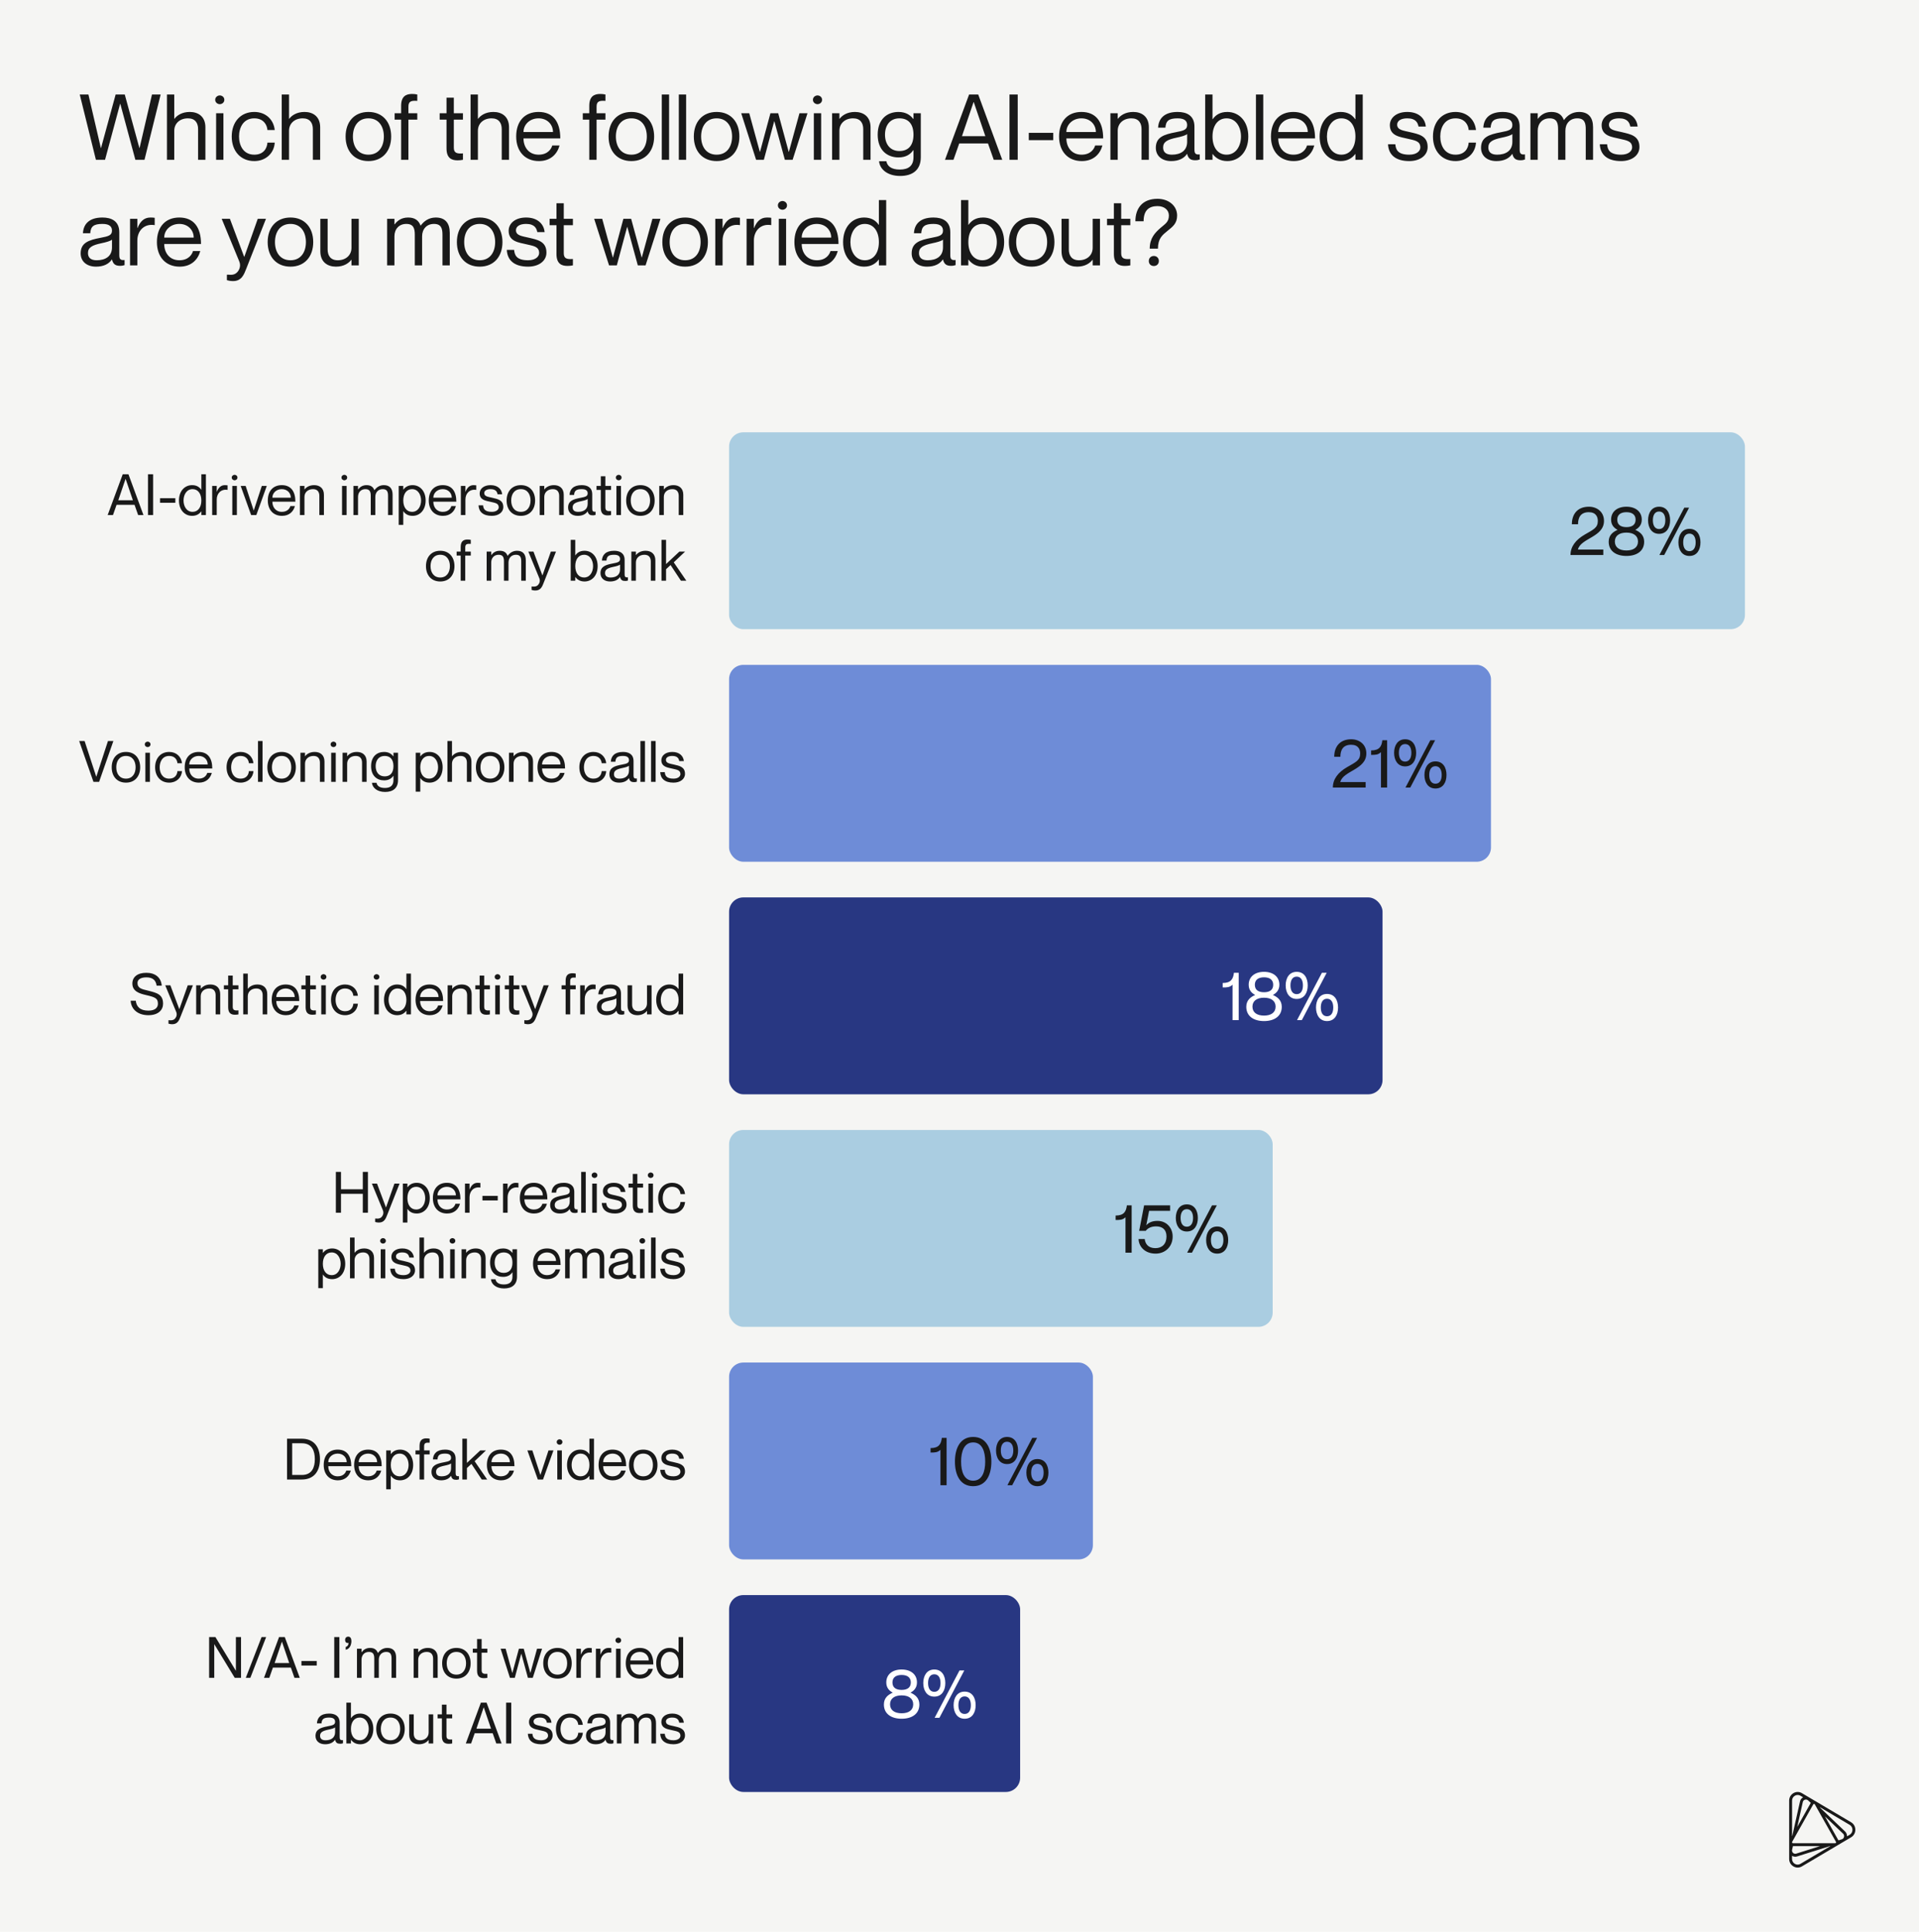 <?xml version="1.0" encoding="UTF-8"?>
<svg xmlns="http://www.w3.org/2000/svg" width="1345" height="1354" viewBox="0 0 1345 1354" fill="none">
  <rect width="1345" height="1354" fill="#F5F5F3"></rect>
  <path d="M67.224 112L55.896 66.24H61.976L70.68 103.744H70.808L81.048 66.24H87.448L97.688 103.744H97.816L106.52 66.24H112.6L101.272 112H94.872L84.312 72.768H84.184L73.624 112H67.224ZM133.02 78.464C138.972 78.464 143.964 81.728 143.964 89.216V112H138.844V90.496C138.844 86.272 136.86 82.944 131.74 82.944C125.98 82.944 122.14 86.592 122.14 91.648V112H117.02V66.24H122.14V83.264H122.268C123.996 80.96 127.452 78.464 133.02 78.464ZM154.033 73.024C152.625 73.024 150.833 71.936 150.833 69.952C150.833 67.968 152.625 66.88 154.033 66.88C155.505 66.88 157.233 67.968 157.233 69.952C157.233 71.936 155.505 73.024 154.033 73.024ZM151.473 112V79.36H156.593V112H151.473ZM192.558 91.136H187.438C187.182 87.552 184.75 82.944 178.222 82.944C170.478 82.944 167.534 89.536 167.534 95.68C167.534 101.824 170.478 108.416 178.222 108.416C184.814 108.416 187.182 103.872 187.438 99.968H192.558C192.11 107.392 186.286 112.896 178.222 112.896C168.686 112.896 162.414 105.92 162.414 95.68C162.414 85.44 168.686 78.464 178.222 78.464C186.286 78.464 191.79 83.84 192.558 91.136ZM213.458 78.464C219.41 78.464 224.402 81.728 224.402 89.216V112H219.282V90.496C219.282 86.272 217.298 82.944 212.178 82.944C206.418 82.944 202.578 86.592 202.578 91.648V112H197.458V66.24H202.578V83.264H202.706C204.434 80.96 207.89 78.464 213.458 78.464ZM258.227 112.896C248.243 112.896 242.227 105.856 242.227 95.68C242.227 85.504 248.243 78.464 258.227 78.464C268.147 78.464 274.163 85.504 274.163 95.68C274.163 105.856 268.147 112.896 258.227 112.896ZM258.227 108.416C265.523 108.416 269.043 102.656 269.043 95.68C269.043 88.704 265.523 82.944 258.227 82.944C250.867 82.944 247.347 88.704 247.347 95.68C247.347 102.656 250.867 108.416 258.227 108.416ZM292.468 66.24V70.72C288.116 70.4 286.26 71.04 286.26 74.752V79.36H292.468V83.84H286.26V112H281.14V83.84H276.596V79.36H281.14V74.24C281.14 67.584 284.468 65.856 288.82 65.856C289.972 65.856 291.316 65.984 292.468 66.24ZM324.478 79.36V83.84H318.078V103.488C318.078 107.2 320.126 107.84 324.478 107.52V112C323.326 112.256 321.982 112.384 320.638 112.384C316.286 112.384 312.958 110.656 312.958 104V83.84H308.158V79.36H312.958V68.48H318.078V79.36H324.478ZM345.833 78.464C351.785 78.464 356.777 81.728 356.777 89.216V112H351.657V90.496C351.657 86.272 349.673 82.944 344.553 82.944C338.793 82.944 334.953 86.592 334.953 91.648V112H329.833V66.24H334.953V83.264H335.081C336.809 80.96 340.265 78.464 345.833 78.464ZM377.533 108.416C384.061 108.416 386.493 104.192 387.069 101.952H392.189C390.525 108.032 385.853 112.896 377.725 112.896C367.805 112.896 361.789 105.92 361.789 95.68C361.789 84.8 367.933 78.464 377.469 78.464C387.709 78.464 392.701 85.44 392.701 97.024H366.909C366.909 102.912 370.429 108.416 377.533 108.416ZM377.469 82.944C371.325 82.944 366.909 87.296 366.909 92.544H387.581C387.581 87.296 383.613 82.944 377.469 82.944ZM424.343 66.24V70.72C419.991 70.4 418.135 71.04 418.135 74.752V79.36H424.343V83.84H418.135V112H413.015V83.84H408.471V79.36H413.015V74.24C413.015 67.584 416.343 65.856 420.695 65.856C421.847 65.856 423.191 65.984 424.343 66.24ZM442.539 112.896C432.555 112.896 426.539 105.856 426.539 95.68C426.539 85.504 432.555 78.464 442.539 78.464C452.459 78.464 458.475 85.504 458.475 95.68C458.475 105.856 452.459 112.896 442.539 112.896ZM442.539 108.416C449.835 108.416 453.355 102.656 453.355 95.68C453.355 88.704 449.835 82.944 442.539 82.944C435.179 82.944 431.659 88.704 431.659 95.68C431.659 102.656 435.179 108.416 442.539 108.416ZM463.837 112V66.24H468.957V112H463.837ZM475.775 112V66.24H480.895V112H475.775ZM502.289 112.896C492.305 112.896 486.289 105.856 486.289 95.68C486.289 85.504 492.305 78.464 502.289 78.464C512.209 78.464 518.225 85.504 518.225 95.68C518.225 105.856 512.209 112.896 502.289 112.896ZM502.289 108.416C509.585 108.416 513.105 102.656 513.105 95.68C513.105 88.704 509.585 82.944 502.289 82.944C494.929 82.944 491.409 88.704 491.409 95.68C491.409 102.656 494.929 108.416 502.289 108.416ZM529.938 112L519.506 79.36H525.138L532.562 106.432H532.69L539.986 79.36H545.426L552.786 106.432H552.914L560.338 79.36H565.97L555.538 112H550.098L542.738 85.056H542.61L535.378 112H529.938ZM572.97 73.024C571.562 73.024 569.77 71.936 569.77 69.952C569.77 67.968 571.562 66.88 572.97 66.88C574.442 66.88 576.17 67.968 576.17 69.952C576.17 71.936 574.442 73.024 572.97 73.024ZM570.41 112V79.36H575.53V112H570.41ZM599.208 78.464C605.16 78.464 610.152 81.728 610.152 89.216V112H605.032V90.496C605.032 86.272 603.048 82.944 597.928 82.944C592.168 82.944 588.328 86.592 588.328 91.648V112H583.208V79.36H588.328V83.264H588.456C590.184 80.96 593.64 78.464 599.208 78.464ZM640.252 83.392V79.36H645.372V110.208C645.372 118.912 639.868 123.328 630.908 123.328C621.948 123.328 616.636 118.592 616.124 113.024H621.244C621.884 116.352 624.572 118.848 630.652 118.848C636.732 118.848 640.252 116.224 640.252 110.144V105.216H640.124C638.204 108.032 635.132 110.336 629.756 110.336C621.692 110.336 615.164 105.152 615.164 94.4C615.164 83.648 621.692 78.464 629.756 78.464C635.132 78.464 638.204 80.896 640.124 83.392H640.252ZM630.396 105.856C636.476 105.856 640.252 102.08 640.252 94.4C640.252 86.72 636.476 82.944 630.396 82.944C623.676 82.944 620.284 88 620.284 94.4C620.284 100.8 623.676 105.856 630.396 105.856ZM696.504 112L692.472 100.544H672.312L668.28 112H662.328L679.224 66.24H685.624L702.456 112H696.504ZM682.36 71.552L674.232 95.424H690.616L682.488 71.552H682.36ZM707.541 112V66.24H713.301V112H707.541ZM721.057 98.24V93.12H738.209V98.24H721.057ZM758.033 108.416C764.561 108.416 766.993 104.192 767.569 101.952H772.689C771.025 108.032 766.353 112.896 758.225 112.896C748.305 112.896 742.289 105.92 742.289 95.68C742.289 84.8 748.433 78.464 757.969 78.464C768.209 78.464 773.201 85.44 773.201 97.024H747.409C747.409 102.912 750.929 108.416 758.033 108.416ZM757.969 82.944C751.825 82.944 747.409 87.296 747.409 92.544H768.081C768.081 87.296 764.113 82.944 757.969 82.944ZM794.27 78.464C800.222 78.464 805.214 81.728 805.214 89.216V112H800.094V90.496C800.094 86.272 798.11 82.944 792.99 82.944C787.23 82.944 783.39 86.592 783.39 91.648V112H778.27V79.36H783.39V83.264H783.518C785.246 80.96 788.702 78.464 794.27 78.464ZM832.051 87.68C832.051 85.12 830.643 82.944 825.395 82.944C819.187 82.944 817.139 84.736 816.819 89.472H811.699C812.019 83.2 815.923 78.464 825.395 78.464C831.603 78.464 837.171 80.896 837.171 88.768V104.64C837.171 107.2 837.619 108.608 840.882 108.224V111.808C839.539 112.256 838.835 112.32 837.875 112.32C834.803 112.32 832.947 111.488 832.051 107.904H831.923C829.875 110.976 826.227 112.896 820.851 112.896C814.259 112.896 810.099 109.12 810.099 103.616C810.099 96.192 815.603 94.272 824.051 92.672C829.555 91.648 832.051 90.944 832.051 87.68ZM821.363 108.416C827.443 108.416 832.051 105.664 832.051 99.392V93.952C831.091 94.912 827.955 95.808 824.499 96.512C818.163 97.856 815.219 99.456 815.219 103.36C815.219 106.56 817.139 108.416 821.363 108.416ZM860.196 78.464C868.388 78.464 874.916 84.928 874.916 95.68C874.916 106.432 868.388 112.896 860.196 112.896C854.948 112.896 851.876 110.464 849.956 107.968H849.828V112H844.708V66.24H849.828V83.584H849.956C851.876 80.768 854.948 78.464 860.196 78.464ZM859.684 108.416C866.404 108.416 869.796 102.08 869.796 95.68C869.796 89.28 866.404 82.944 859.684 82.944C853.604 82.944 849.828 88 849.828 95.68C849.828 103.36 853.604 108.416 859.684 108.416ZM880.275 112V66.24H885.395V112H880.275ZM906.533 108.416C913.061 108.416 915.493 104.192 916.069 101.952H921.189C919.525 108.032 914.853 112.896 906.725 112.896C896.805 112.896 890.789 105.92 890.789 95.68C890.789 84.8 896.933 78.464 906.469 78.464C916.709 78.464 921.701 85.44 921.701 97.024H895.909C895.909 102.912 899.429 108.416 906.533 108.416ZM906.469 82.944C900.325 82.944 895.909 87.296 895.909 92.544H916.581C916.581 87.296 912.613 82.944 906.469 82.944ZM950.002 83.584V66.24H955.122V112H950.002V107.968H949.874C947.954 110.464 944.882 112.896 939.634 112.896C931.442 112.896 924.914 106.432 924.914 95.68C924.914 84.928 931.442 78.464 939.634 78.464C944.882 78.464 947.954 80.768 949.874 83.584H950.002ZM940.146 108.416C946.226 108.416 950.002 103.36 950.002 95.68C950.002 88 946.226 82.944 940.146 82.944C933.426 82.944 930.034 89.28 930.034 95.68C930.034 102.08 933.426 108.416 940.146 108.416ZM988.206 92.608C994.03 94.016 1000.62 94.976 1000.62 103.04C1000.62 108.992 995.182 112.896 987.758 112.896C977.774 112.896 973.166 108.16 972.846 101.12H977.966C978.286 104.768 979.566 108.416 987.758 108.416C993.326 108.416 995.502 105.536 995.502 103.36C995.502 98.624 991.214 98.368 986.542 97.216C981.55 96 974.126 95.424 974.126 87.744C974.126 82.624 978.67 78.464 986.35 78.464C994.478 78.464 998.83 83.072 999.342 88.704H994.222C993.71 86.208 992.494 82.944 986.35 82.944C981.742 82.944 979.246 84.8 979.246 87.36C979.246 91.2 983.662 91.52 988.206 92.608ZM1034.5 91.136H1029.38C1029.12 87.552 1026.69 82.944 1020.16 82.944C1012.42 82.944 1009.47 89.536 1009.47 95.68C1009.47 101.824 1012.42 108.416 1020.16 108.416C1026.75 108.416 1029.12 103.872 1029.38 99.968H1034.5C1034.05 107.392 1028.22 112.896 1020.16 112.896C1010.62 112.896 1004.35 105.92 1004.35 95.68C1004.35 85.44 1010.62 78.464 1020.16 78.464C1028.22 78.464 1033.73 83.84 1034.5 91.136ZM1059.99 87.68C1059.99 85.12 1058.58 82.944 1053.33 82.944C1047.12 82.944 1045.08 84.736 1044.76 89.472H1039.64C1039.96 83.2 1043.86 78.464 1053.33 78.464C1059.54 78.464 1065.11 80.896 1065.11 88.768V104.64C1065.11 107.2 1065.56 108.608 1068.82 108.224V111.808C1067.48 112.256 1066.77 112.32 1065.81 112.32C1062.74 112.32 1060.88 111.488 1059.99 107.904H1059.86C1057.81 110.976 1054.16 112.896 1048.79 112.896C1042.2 112.896 1038.04 109.12 1038.04 103.616C1038.04 96.192 1043.54 94.272 1051.99 92.672C1057.49 91.648 1059.99 90.944 1059.99 87.68ZM1049.3 108.416C1055.38 108.416 1059.99 105.664 1059.99 99.392V93.952C1059.03 94.912 1055.89 95.808 1052.44 96.512C1046.1 97.856 1043.16 99.456 1043.16 103.36C1043.16 106.56 1045.08 108.416 1049.3 108.416ZM1106.76 78.464C1113.35 78.464 1116.55 82.368 1116.55 89.216V112H1111.43V90.496C1111.43 86.272 1110.6 82.944 1105.48 82.944C1100.36 82.944 1097.16 86.592 1097.16 91.648V112H1092.04V90.496C1092.04 86.272 1091.21 82.944 1086.09 82.944C1080.97 82.944 1077.77 86.592 1077.77 91.648V112H1072.65V79.36H1077.77V83.264H1077.89C1079.62 80.96 1082.44 78.464 1087.37 78.464C1092.04 78.464 1094.73 80.448 1096.07 84.096H1096.2C1098.44 81.024 1101.83 78.464 1106.76 78.464ZM1136.64 92.608C1142.47 94.016 1149.06 94.976 1149.06 103.04C1149.06 108.992 1143.62 112.896 1136.2 112.896C1126.21 112.896 1121.6 108.16 1121.28 101.12H1126.4C1126.72 104.768 1128 108.416 1136.2 108.416C1141.76 108.416 1143.94 105.536 1143.94 103.36C1143.94 98.624 1139.65 98.368 1134.98 97.216C1129.99 96 1122.56 95.424 1122.56 87.744C1122.56 82.624 1127.11 78.464 1134.79 78.464C1142.92 78.464 1147.27 83.072 1147.78 88.704H1142.66C1142.15 86.208 1140.93 82.944 1134.79 82.944C1130.18 82.944 1127.68 84.8 1127.68 87.36C1127.68 91.2 1132.1 91.52 1136.64 92.608ZM78.488 161.68C78.488 159.12 77.08 156.944 71.832 156.944C65.624 156.944 63.576 158.736 63.256 163.472H58.136C58.456 157.2 62.36 152.464 71.832 152.464C78.04 152.464 83.608 154.896 83.608 162.768V178.64C83.608 181.2 84.056 182.608 87.32 182.224V185.808C85.976 186.256 85.272 186.32 84.312 186.32C81.24 186.32 79.384 185.488 78.488 181.904H78.36C76.312 184.976 72.664 186.896 67.288 186.896C60.696 186.896 56.536 183.12 56.536 177.616C56.536 170.192 62.04 168.272 70.488 166.672C75.992 165.648 78.488 164.944 78.488 161.68ZM67.8 182.416C73.88 182.416 78.488 179.664 78.488 173.392V167.952C77.528 168.912 74.392 169.808 70.936 170.512C64.6 171.856 61.656 173.456 61.656 177.36C61.656 180.56 63.576 182.416 67.8 182.416ZM105.417 152.464C106.633 152.464 107.529 152.528 108.425 152.656V157.776H108.297C101.193 156.624 96.265 161.616 96.265 168.592V186H91.145V153.36H96.265V159.824H96.393C98.121 155.536 100.745 152.464 105.417 152.464ZM125.721 182.416C132.249 182.416 134.681 178.192 135.257 175.952H140.377C138.713 182.032 134.041 186.896 125.913 186.896C115.993 186.896 109.977 179.92 109.977 169.68C109.977 158.8 116.121 152.464 125.657 152.464C135.897 152.464 140.889 159.44 140.889 171.024H115.097C115.097 176.912 118.617 182.416 125.721 182.416ZM125.657 156.944C119.513 156.944 115.097 161.296 115.097 166.544H135.769C135.769 161.296 131.801 156.944 125.657 156.944ZM180.658 153.36H186.418L172.466 188.688C171.058 192.208 169.394 197.008 163.378 197.008C161.33 197.008 159.858 196.624 159.026 196.368V192.528H159.794C162.61 192.784 164.594 192.592 166.322 190.736C167.666 189.264 169.01 186.512 167.73 183.312L155.378 153.36H161.138L171.122 179.984H171.25L180.658 153.36ZM203.602 186.896C193.618 186.896 187.602 179.856 187.602 169.68C187.602 159.504 193.618 152.464 203.602 152.464C213.522 152.464 219.538 159.504 219.538 169.68C219.538 179.856 213.522 186.896 203.602 186.896ZM203.602 182.416C210.898 182.416 214.418 176.656 214.418 169.68C214.418 162.704 210.898 156.944 203.602 156.944C196.242 156.944 192.722 162.704 192.722 169.68C192.722 176.656 196.242 182.416 203.602 182.416ZM246.34 173.712V153.36H251.46V186H246.34V182.096H246.212C244.484 184.4 241.028 186.896 235.46 186.896C229.508 186.896 224.516 183.632 224.516 176.144V153.36H229.635V174.864C229.635 179.088 231.62 182.416 236.74 182.416C242.5 182.416 246.34 178.768 246.34 173.712ZM305.444 152.464C312.037 152.464 315.237 156.368 315.237 163.216V186H310.117V164.496C310.117 160.272 309.285 156.944 304.165 156.944C299.045 156.944 295.845 160.592 295.845 165.648V186H290.725V164.496C290.725 160.272 289.893 156.944 284.773 156.944C279.653 156.944 276.453 160.592 276.453 165.648V186H271.333V153.36H276.453V157.264H276.581C278.309 154.96 281.125 152.464 286.053 152.464C290.725 152.464 293.413 154.448 294.757 158.096H294.885C297.125 155.024 300.517 152.464 305.444 152.464ZM336.227 186.896C326.243 186.896 320.227 179.856 320.227 169.68C320.227 159.504 326.243 152.464 336.227 152.464C346.147 152.464 352.163 159.504 352.163 169.68C352.163 179.856 346.147 186.896 336.227 186.896ZM336.227 182.416C343.523 182.416 347.043 176.656 347.043 169.68C347.043 162.704 343.523 156.944 336.227 156.944C328.867 156.944 325.347 162.704 325.347 169.68C325.347 176.656 328.867 182.416 336.227 182.416ZM370.581 166.608C376.405 168.016 382.997 168.976 382.997 177.04C382.997 182.992 377.557 186.896 370.133 186.896C360.149 186.896 355.541 182.16 355.221 175.12H360.341C360.661 178.768 361.941 182.416 370.133 182.416C375.701 182.416 377.877 179.536 377.877 177.36C377.877 172.624 373.589 172.368 368.917 171.216C363.925 170 356.501 169.424 356.501 161.744C356.501 156.624 361.045 152.464 368.725 152.464C376.853 152.464 381.205 157.072 381.717 162.704H376.597C376.085 160.208 374.869 156.944 368.725 156.944C364.117 156.944 361.621 158.8 361.621 161.36C361.621 165.2 366.037 165.52 370.581 166.608ZM401.541 153.36V157.84H395.141V177.488C395.141 181.2 397.189 181.84 401.541 181.52V186C400.389 186.256 399.045 186.384 397.701 186.384C393.349 186.384 390.021 184.656 390.021 178V157.84H385.221V153.36H390.021V142.48H395.141V153.36H401.541ZM426.876 186L416.444 153.36H422.076L429.5 180.432H429.628L436.924 153.36H442.364L449.724 180.432H449.852L457.276 153.36H462.908L452.476 186H447.036L439.676 159.056H439.548L432.316 186H426.876ZM480.227 186.896C470.243 186.896 464.227 179.856 464.227 169.68C464.227 159.504 470.243 152.464 480.227 152.464C490.147 152.464 496.163 159.504 496.163 169.68C496.163 179.856 490.147 186.896 480.227 186.896ZM480.227 182.416C487.523 182.416 491.043 176.656 491.043 169.68C491.043 162.704 487.523 156.944 480.227 156.944C472.867 156.944 469.347 162.704 469.347 169.68C469.347 176.656 472.867 182.416 480.227 182.416ZM515.605 152.464C516.821 152.464 517.717 152.528 518.613 152.656V157.776H518.485C511.381 156.624 506.453 161.616 506.453 168.592V186H501.333V153.36H506.453V159.824H506.581C508.309 155.536 510.933 152.464 515.605 152.464ZM537.542 152.464C538.758 152.464 539.654 152.528 540.55 152.656V157.776H540.422C533.318 156.624 528.39 161.616 528.39 168.592V186H523.27V153.36H528.39V159.824H528.518C530.246 155.536 532.87 152.464 537.542 152.464ZM548.408 147.024C547 147.024 545.208 145.936 545.208 143.952C545.208 141.968 547 140.88 548.408 140.88C549.88 140.88 551.608 141.968 551.608 143.952C551.608 145.936 549.88 147.024 548.408 147.024ZM545.848 186V153.36H550.968V186H545.848ZM572.533 182.416C579.061 182.416 581.493 178.192 582.069 175.952H587.189C585.525 182.032 580.853 186.896 572.725 186.896C562.805 186.896 556.789 179.92 556.789 169.68C556.789 158.8 562.933 152.464 572.469 152.464C582.709 152.464 587.701 159.44 587.701 171.024H561.909C561.909 176.912 565.429 182.416 572.533 182.416ZM572.469 156.944C566.325 156.944 561.909 161.296 561.909 166.544H582.581C582.581 161.296 578.613 156.944 572.469 156.944ZM616.002 157.584V140.24H621.122V186H616.002V181.968H615.874C613.954 184.464 610.882 186.896 605.634 186.896C597.442 186.896 590.914 180.432 590.914 169.68C590.914 158.928 597.442 152.464 605.634 152.464C610.882 152.464 613.954 154.768 615.874 157.584H616.002ZM606.146 182.416C612.226 182.416 616.002 177.36 616.002 169.68C616.002 162 612.226 156.944 606.146 156.944C599.426 156.944 596.034 163.28 596.034 169.68C596.034 176.08 599.426 182.416 606.146 182.416ZM660.926 161.68C660.926 159.12 659.518 156.944 654.27 156.944C648.062 156.944 646.014 158.736 645.694 163.472H640.574C640.894 157.2 644.798 152.464 654.27 152.464C660.478 152.464 666.046 154.896 666.046 162.768V178.64C666.046 181.2 666.494 182.608 669.757 182.224V185.808C668.414 186.256 667.71 186.32 666.75 186.32C663.678 186.32 661.822 185.488 660.926 181.904H660.798C658.75 184.976 655.102 186.896 649.726 186.896C643.134 186.896 638.974 183.12 638.974 177.616C638.974 170.192 644.478 168.272 652.926 166.672C658.43 165.648 660.926 164.944 660.926 161.68ZM650.238 182.416C656.318 182.416 660.926 179.664 660.926 173.392V167.952C659.966 168.912 656.83 169.808 653.374 170.512C647.038 171.856 644.094 173.456 644.094 177.36C644.094 180.56 646.014 182.416 650.238 182.416ZM689.071 152.464C697.263 152.464 703.791 158.928 703.791 169.68C703.791 180.432 697.263 186.896 689.071 186.896C683.823 186.896 680.751 184.464 678.831 181.968H678.703V186H673.583V140.24H678.703V157.584H678.831C680.751 154.768 683.823 152.464 689.071 152.464ZM688.559 182.416C695.279 182.416 698.671 176.08 698.671 169.68C698.671 163.28 695.279 156.944 688.559 156.944C682.479 156.944 678.703 162 678.703 169.68C678.703 177.36 682.479 182.416 688.559 182.416ZM723.102 186.896C713.118 186.896 707.102 179.856 707.102 169.68C707.102 159.504 713.118 152.464 723.102 152.464C733.022 152.464 739.038 159.504 739.038 169.68C739.038 179.856 733.022 186.896 723.102 186.896ZM723.102 182.416C730.398 182.416 733.918 176.656 733.918 169.68C733.918 162.704 730.398 156.944 723.102 156.944C715.742 156.944 712.222 162.704 712.222 169.68C712.222 176.656 715.742 182.416 723.102 182.416ZM765.84 173.712V153.36H770.96V186H765.84V182.096H765.712C763.984 184.4 760.528 186.896 754.96 186.896C749.008 186.896 744.016 183.632 744.016 176.144V153.36H749.135V174.864C749.135 179.088 751.12 182.416 756.24 182.416C762 182.416 765.84 178.768 765.84 173.712ZM792.228 153.36V157.84H785.828V177.488C785.828 181.2 787.876 181.84 792.228 181.52V186C791.076 186.256 789.732 186.384 788.388 186.384C784.036 186.384 780.708 184.656 780.708 178V157.84H775.908V153.36H780.708V142.48H785.828V153.36H792.228ZM801.536 155.088H795.776C795.776 146 800.704 139.344 811.264 139.344C819.072 139.344 825.024 144.208 825.024 151.056C825.024 156.752 821.824 158.928 818.304 161.808C814.784 164.688 811.583 167.056 811.583 174.288H805.824C805.824 166.864 809.6 163.088 813.376 159.76C816.384 157.072 819.264 155.792 819.264 151.056C819.264 147.28 816.192 144.464 811.264 144.464C805.632 144.464 801.536 147.088 801.536 155.088ZM808.704 186.448C806.72 186.448 805.184 185.104 805.184 182.928C805.184 180.816 806.72 179.408 808.704 179.408C810.688 179.408 812.224 180.816 812.224 182.928C812.224 185.104 810.688 186.448 808.704 186.448Z" fill="#191919"></path>
  <path d="M1257.99 1258.64C1259.21 1257.91 1260.68 1257.91 1261.92 1258.64L1263.78 1259.74C1262.67 1260.33 1261.89 1261.37 1261.6 1262.64L1256.23 1286.61L1256.04 1286.94V1262.09C1256.02 1260.66 1256.75 1259.37 1257.99 1258.64ZM1256.11 1291.57C1256.07 1291.48 1255.95 1291.22 1256.11 1290.94L1260.65 1282.88L1270.66 1265.1L1270.89 1264.7C1271.05 1264.42 1271.32 1264.37 1271.44 1264.37C1271.55 1264.37 1271.83 1264.4 1271.99 1264.7L1274.01 1268.28L1286.56 1290.54L1286.79 1290.94C1286.86 1291.06 1286.88 1291.15 1286.88 1291.27C1286.88 1291.41 1286.84 1291.53 1286.79 1291.6C1286.74 1291.69 1286.58 1291.93 1286.24 1291.93H1282.2H1257.12H1256.66C1256.34 1291.9 1256.18 1291.67 1256.11 1291.57ZM1288.53 1289.91L1279.06 1273.1L1291.79 1285.23C1292.39 1285.79 1292.64 1286.64 1292.46 1287.46C1292.27 1288.28 1291.7 1288.92 1290.92 1289.18L1288.53 1289.91ZM1294.55 1287.08C1294.59 1285.81 1294.11 1284.59 1293.19 1283.7L1275.62 1266.96L1275.43 1266.61L1296.41 1279.04C1297.62 1279.77 1298.36 1281.07 1298.36 1282.52C1298.36 1283.98 1297.62 1285.27 1296.41 1286L1294.55 1287.08ZM1269.14 1263.65C1269.14 1263.65 1269.14 1263.67 1269.14 1263.65L1259.67 1280.48L1263.55 1263.11C1263.73 1262.28 1264.3 1261.65 1265.08 1261.41C1265.86 1261.15 1266.69 1261.37 1267.29 1261.93L1269.14 1263.65ZM1256.64 1293.97C1256.66 1293.97 1256.66 1293.97 1256.64 1293.97H1275.59L1258.96 1299.21C1258.18 1299.47 1257.35 1299.26 1256.73 1298.7C1256.13 1298.13 1255.88 1297.29 1256.07 1296.46L1256.64 1293.97ZM1256.02 1300.72C1257.07 1301.4 1258.34 1301.59 1259.55 1301.19L1282.5 1293.97H1282.89L1261.89 1306.38C1260.68 1307.11 1259.21 1307.11 1257.97 1306.38C1256.75 1305.66 1256.02 1304.36 1256.02 1302.91V1300.72ZM1262.93 1256.83C1261.07 1255.72 1258.84 1255.72 1256.98 1256.83C1255.1 1257.93 1254 1259.91 1254 1262.09V1291.22V1291.25V1291.27V1302.91C1254 1305.12 1255.1 1307.07 1256.98 1308.17C1258.84 1309.28 1261.07 1309.28 1262.93 1308.17L1287.52 1293.62C1287.55 1293.6 1287.57 1293.6 1287.59 1293.57L1297.41 1287.77C1299.27 1286.66 1300.38 1284.69 1300.38 1282.5C1300.38 1280.29 1299.27 1278.32 1297.41 1277.23L1272.79 1262.66C1272.77 1262.66 1272.77 1262.64 1272.75 1262.64L1262.93 1256.83Z" fill="#191919"></path>
  <path d="M96.823 361L94.302 353.84H81.703L79.183 361H75.463L86.022 332.4H90.022L100.543 361H96.823ZM87.983 335.72L82.903 350.64H93.142L88.062 335.72H87.983ZM103.721 361V332.4H107.321V361H103.721ZM112.168 352.4V349.2H122.888V352.4H112.168ZM141.118 343.24V332.4H144.318V361H141.118V358.48H141.038C139.838 360.04 137.918 361.56 134.638 361.56C129.518 361.56 125.438 357.52 125.438 350.8C125.438 344.08 129.518 340.04 134.638 340.04C137.918 340.04 139.838 341.48 141.038 343.24H141.118ZM134.958 358.76C138.758 358.76 141.118 355.6 141.118 350.8C141.118 346 138.758 342.84 134.958 342.84C130.758 342.84 128.638 346.8 128.638 350.8C128.638 354.8 130.758 358.76 134.958 358.76ZM157.628 340.04C158.388 340.04 158.948 340.08 159.508 340.16V343.36H159.428C154.988 342.64 151.908 345.76 151.908 350.12V361H148.708V340.6H151.908V344.64H151.988C153.068 341.96 154.708 340.04 157.628 340.04ZM164.419 336.64C163.539 336.64 162.419 335.96 162.419 334.72C162.419 333.48 163.539 332.8 164.419 332.8C165.339 332.8 166.419 333.48 166.419 334.72C166.419 335.96 165.339 336.64 164.419 336.64ZM162.819 361V340.6H166.019V361H162.819ZM176.017 361L168.697 340.6H172.177L177.817 357.8H177.857L183.497 340.6H186.977L179.657 361H176.017ZM197.544 358.76C201.624 358.76 203.144 356.12 203.504 354.72H206.704C205.664 358.52 202.744 361.56 197.664 361.56C191.464 361.56 187.704 357.2 187.704 350.8C187.704 344 191.544 340.04 197.504 340.04C203.904 340.04 207.024 344.4 207.024 351.64H190.904C190.904 355.32 193.104 358.76 197.544 358.76ZM197.504 342.84C193.664 342.84 190.904 345.56 190.904 348.84H203.824C203.824 345.56 201.344 342.84 197.504 342.84ZM220.192 340.04C223.912 340.04 227.032 342.08 227.032 346.76V361H223.832V347.56C223.832 344.92 222.592 342.84 219.392 342.84C215.792 342.84 213.392 345.12 213.392 348.28V361H210.192V340.6H213.392V343.04H213.472C214.552 341.6 216.712 340.04 220.192 340.04ZM241.333 336.64C240.453 336.64 239.333 335.96 239.333 334.72C239.333 333.48 240.453 332.8 241.333 332.8C242.253 332.8 243.333 333.48 243.333 334.72C243.333 335.96 242.253 336.64 241.333 336.64ZM239.733 361V340.6H242.933V361H239.733ZM269.051 340.04C273.171 340.04 275.171 342.48 275.171 346.76V361H271.971V347.56C271.971 344.92 271.451 342.84 268.251 342.84C265.051 342.84 263.051 345.12 263.051 348.28V361H259.851V347.56C259.851 344.92 259.331 342.84 256.131 342.84C252.931 342.84 250.931 345.12 250.931 348.28V361H247.731V340.6H250.931V343.04H251.011C252.091 341.6 253.851 340.04 256.931 340.04C259.851 340.04 261.531 341.28 262.371 343.56H262.451C263.851 341.64 265.971 340.04 269.051 340.04ZM289.21 340.04C294.25 340.04 298.33 344.08 298.33 350.8C298.33 357.52 294.25 361.56 289.21 361.56C285.85 361.56 283.93 360.12 282.73 358.36H282.65V367.88H279.45V340.6H282.65V343.12H282.73C283.93 341.56 285.85 340.04 289.21 340.04ZM288.81 358.76C293.01 358.76 295.13 354.8 295.13 350.8C295.13 346.8 293.01 342.84 288.81 342.84C285.01 342.84 282.65 346 282.65 350.8C282.65 355.6 285.01 358.76 288.81 358.76ZM310.357 358.76C314.437 358.76 315.957 356.12 316.317 354.72H319.517C318.477 358.52 315.557 361.56 310.477 361.56C304.277 361.56 300.517 357.2 300.517 350.8C300.517 344 304.357 340.04 310.317 340.04C316.717 340.04 319.837 344.4 319.837 351.64H303.717C303.717 355.32 305.917 358.76 310.357 358.76ZM310.317 342.84C306.477 342.84 303.717 345.56 303.717 348.84H316.637C316.637 345.56 314.157 342.84 310.317 342.84ZM331.925 340.04C332.685 340.04 333.245 340.08 333.805 340.16V343.36H333.725C329.285 342.64 326.205 345.76 326.205 350.12V361H323.005V340.6H326.205V344.64H326.285C327.365 341.96 329.005 340.04 331.925 340.04ZM344.996 348.88C348.636 349.76 352.756 350.36 352.756 355.4C352.756 359.12 349.356 361.56 344.716 361.56C338.476 361.56 335.596 358.6 335.396 354.2H338.596C338.796 356.48 339.596 358.76 344.716 358.76C348.196 358.76 349.556 356.96 349.556 355.6C349.556 352.64 346.876 352.48 343.956 351.76C340.836 351 336.196 350.64 336.196 345.84C336.196 342.64 339.036 340.04 343.836 340.04C348.916 340.04 351.636 342.92 351.956 346.44H348.756C348.436 344.88 347.676 342.84 343.836 342.84C340.956 342.84 339.396 344 339.396 345.6C339.396 348 342.156 348.2 344.996 348.88ZM365.087 361.56C358.847 361.56 355.087 357.16 355.087 350.8C355.087 344.44 358.847 340.04 365.087 340.04C371.287 340.04 375.047 344.44 375.047 350.8C375.047 357.16 371.287 361.56 365.087 361.56ZM365.087 358.76C369.647 358.76 371.847 355.16 371.847 350.8C371.847 346.44 369.647 342.84 365.087 342.84C360.487 342.84 358.287 346.44 358.287 350.8C358.287 355.16 360.487 358.76 365.087 358.76ZM388.278 340.04C391.998 340.04 395.118 342.08 395.118 346.76V361H391.918V347.56C391.918 344.92 390.678 342.84 387.478 342.84C383.878 342.84 381.478 345.12 381.478 348.28V361H378.278V340.6H381.478V343.04H381.558C382.638 341.6 384.798 340.04 388.278 340.04ZM411.891 345.8C411.891 344.2 411.011 342.84 407.731 342.84C403.851 342.84 402.571 343.96 402.371 346.92H399.171C399.371 343 401.811 340.04 407.731 340.04C411.611 340.04 415.091 341.56 415.091 346.48V356.4C415.091 358 415.371 358.88 417.411 358.64V360.88C416.571 361.16 416.131 361.2 415.531 361.2C413.611 361.2 412.451 360.68 411.891 358.44H411.811C410.531 360.36 408.251 361.56 404.891 361.56C400.771 361.56 398.171 359.2 398.171 355.76C398.171 351.12 401.611 349.92 406.891 348.92C410.331 348.28 411.891 347.84 411.891 345.8ZM405.211 358.76C409.011 358.76 411.891 357.04 411.891 353.12V349.72C411.291 350.32 409.331 350.88 407.171 351.32C403.211 352.16 401.371 353.16 401.371 355.6C401.371 357.6 402.571 358.76 405.211 358.76ZM428.291 340.6V343.4H424.291V355.68C424.291 358 425.571 358.4 428.291 358.2V361C427.571 361.16 426.731 361.24 425.891 361.24C423.171 361.24 421.091 360.16 421.091 356V343.4H418.091V340.6H421.091V333.8H424.291V340.6H428.291ZM433.638 336.64C432.758 336.64 431.638 335.96 431.638 334.72C431.638 333.48 432.758 332.8 433.638 332.8C434.558 332.8 435.638 333.48 435.638 334.72C435.638 335.96 434.558 336.64 433.638 336.64ZM432.038 361V340.6H435.238V361H432.038ZM448.876 361.56C442.636 361.56 438.876 357.16 438.876 350.8C438.876 344.44 442.636 340.04 448.876 340.04C455.076 340.04 458.836 344.44 458.836 350.8C458.836 357.16 455.076 361.56 448.876 361.56ZM448.876 358.76C453.436 358.76 455.636 355.16 455.636 350.8C455.636 346.44 453.436 342.84 448.876 342.84C444.276 342.84 442.076 346.44 442.076 350.8C442.076 355.16 444.276 358.76 448.876 358.76ZM472.067 340.04C475.787 340.04 478.907 342.08 478.907 346.76V361H475.707V347.56C475.707 344.92 474.467 342.84 471.267 342.84C467.667 342.84 465.267 345.12 465.267 348.28V361H462.067V340.6H465.267V343.04H465.347C466.427 341.6 468.587 340.04 472.067 340.04ZM308.563 407.56C302.323 407.56 298.563 403.16 298.563 396.8C298.563 390.44 302.323 386.04 308.563 386.04C314.763 386.04 318.523 390.44 318.523 396.8C318.523 403.16 314.763 407.56 308.563 407.56ZM308.563 404.76C313.123 404.76 315.323 401.16 315.323 396.8C315.323 392.44 313.123 388.84 308.563 388.84C303.963 388.84 301.763 392.44 301.763 396.8C301.763 401.16 303.963 404.76 308.563 404.76ZM329.964 378.4V381.2C327.244 381 326.084 381.4 326.084 383.72V386.6H329.964V389.4H326.084V407H322.884V389.4H320.044V386.6H322.884V383.4C322.884 379.24 324.964 378.16 327.684 378.16C328.404 378.16 329.244 378.24 329.964 378.4ZM362.411 386.04C366.531 386.04 368.531 388.48 368.531 392.76V407H365.331V393.56C365.331 390.92 364.811 388.84 361.611 388.84C358.411 388.84 356.411 391.12 356.411 394.28V407H353.211V393.56C353.211 390.92 352.691 388.84 349.491 388.84C346.291 388.84 344.291 391.12 344.291 394.28V407H341.091V386.6H344.291V389.04H344.371C345.451 387.6 347.211 386.04 350.291 386.04C353.211 386.04 354.891 387.28 355.731 389.56H355.811C357.211 387.64 359.331 386.04 362.411 386.04ZM386.099 386.6H389.699L380.979 408.68C380.099 410.88 379.059 413.88 375.299 413.88C374.019 413.88 373.099 413.64 372.579 413.48V411.08H373.059C374.819 411.24 376.059 411.12 377.139 409.96C377.979 409.04 378.819 407.32 378.019 405.32L370.299 386.6H373.899L380.139 403.24H380.219L386.099 386.6ZM409.677 386.04C414.797 386.04 418.877 390.08 418.877 396.8C418.877 403.52 414.797 407.56 409.677 407.56C406.397 407.56 404.477 406.04 403.277 404.48H403.197V407H399.997V378.4H403.197V389.24H403.277C404.477 387.48 406.397 386.04 409.677 386.04ZM409.357 404.76C413.557 404.76 415.677 400.8 415.677 396.8C415.677 392.8 413.557 388.84 409.357 388.84C405.557 388.84 403.197 392 403.197 396.8C403.197 401.6 405.557 404.76 409.357 404.76ZM434.586 391.8C434.586 390.2 433.706 388.84 430.426 388.84C426.546 388.84 425.266 389.96 425.066 392.92H421.866C422.066 389 424.506 386.04 430.426 386.04C434.306 386.04 437.786 387.56 437.786 392.48V402.4C437.786 404 438.066 404.88 440.106 404.64V406.88C439.266 407.16 438.826 407.2 438.226 407.2C436.306 407.2 435.146 406.68 434.586 404.44H434.506C433.226 406.36 430.946 407.56 427.586 407.56C423.466 407.56 420.866 405.2 420.866 401.76C420.866 397.12 424.306 395.92 429.586 394.92C433.026 394.28 434.586 393.84 434.586 391.8ZM427.906 404.76C431.706 404.76 434.586 403.04 434.586 399.12V395.72C433.986 396.32 432.026 396.88 429.866 397.32C425.906 398.16 424.066 399.16 424.066 401.6C424.066 403.6 425.266 404.76 427.906 404.76ZM452.497 386.04C456.217 386.04 459.337 388.08 459.337 392.76V407H456.137V393.56C456.137 390.92 454.897 388.84 451.697 388.84C448.097 388.84 445.697 391.12 445.697 394.28V407H442.497V386.6H445.697V389.04H445.777C446.857 387.6 449.017 386.04 452.497 386.04ZM463.63 407V378.4H466.83V395.36L476.19 386.6H480.19L472.23 394.16L481.03 407H477.23L469.99 396.04L466.83 398.96V407H463.63Z" fill="#191919"></path>
  <rect x="511" y="303" width="712" height="138" rx="10" fill="#AACDE1"></rect>
  <path d="M1106.02 367.448H1101.7C1101.7 360.584 1105.44 355.16 1113.65 355.16C1119.31 355.16 1124.21 358.76 1124.21 365.096C1124.21 376.472 1108.03 377.144 1105.97 385.064V385.16H1123.73V389H1100.74C1100.74 383 1104.53 378.296 1110.63 374.744C1116.82 371.144 1119.89 369.992 1119.89 365.144C1119.89 362.36 1118.64 359 1113.55 359C1107.75 359 1106.02 362.888 1106.02 367.448ZM1127.51 379.688C1127.51 375.08 1130.48 372.824 1133.65 371.432V371.336C1131.3 370.088 1129.19 367.976 1129.19 364.232C1129.19 358.52 1133.6 355.16 1139.94 355.16C1146.27 355.16 1150.69 358.52 1150.69 364.232C1150.69 367.976 1148.53 370.088 1146.23 371.336V371.432C1149.35 372.824 1152.37 375.08 1152.37 379.688C1152.37 386.36 1147.04 389.672 1139.94 389.672C1132.83 389.672 1127.51 386.36 1127.51 379.688ZM1139.94 369.464C1143.78 369.464 1146.37 367.928 1146.37 364.232C1146.37 360.632 1143.78 359 1139.94 359C1136.1 359 1133.51 360.632 1133.51 364.232C1133.51 367.928 1136.1 369.464 1139.94 369.464ZM1139.94 385.832C1144.88 385.832 1148.05 383.672 1148.05 379.544C1148.05 375.512 1144.88 373.304 1139.94 373.304C1134.99 373.304 1131.83 375.512 1131.83 379.544C1131.83 383.672 1134.99 385.832 1139.94 385.832ZM1162.83 374.168C1157.6 374.168 1155.11 369.8 1155.11 364.664C1155.11 359.528 1157.6 355.16 1162.83 355.16C1168.16 355.16 1170.56 359.528 1170.56 364.664C1170.56 369.8 1168.16 374.168 1162.83 374.168ZM1180.5 355.832H1183.86L1166.43 389H1163.07L1180.5 355.832ZM1162.83 370.808C1165.76 370.808 1167.2 368.312 1167.2 364.664C1167.2 361.016 1165.76 358.52 1162.83 358.52C1159.91 358.52 1158.47 361.016 1158.47 364.664C1158.47 368.312 1159.91 370.808 1162.83 370.808ZM1184.1 389.672C1178.87 389.672 1176.37 385.304 1176.37 380.168C1176.37 375.032 1178.87 370.664 1184.1 370.664C1189.43 370.664 1191.83 375.032 1191.83 380.168C1191.83 385.304 1189.43 389.672 1184.1 389.672ZM1184.1 386.312C1187.03 386.312 1188.47 383.816 1188.47 380.168C1188.47 376.52 1187.03 374.024 1184.1 374.024C1181.17 374.024 1179.73 376.52 1179.73 380.168C1179.73 383.816 1181.17 386.312 1184.1 386.312Z" fill="#191919"></path>
  <path d="M65.502 548L55.502 519.4H59.302L67.462 544.4H67.502L75.662 519.4H79.462L69.462 548H65.502ZM88.29 548.56C82.05 548.56 78.29 544.16 78.29 537.8C78.29 531.44 82.05 527.04 88.29 527.04C94.49 527.04 98.25 531.44 98.25 537.8C98.25 544.16 94.49 548.56 88.29 548.56ZM88.29 545.76C92.85 545.76 95.05 542.16 95.05 537.8C95.05 533.44 92.85 529.84 88.29 529.84C83.69 529.84 81.49 533.44 81.49 537.8C81.49 542.16 83.69 545.76 88.29 545.76ZM103.481 523.64C102.601 523.64 101.481 522.96 101.481 521.72C101.481 520.48 102.601 519.8 103.481 519.8C104.401 519.8 105.481 520.48 105.481 521.72C105.481 522.96 104.401 523.64 103.481 523.64ZM101.881 548V527.6H105.081V548H101.881ZM127.56 534.96H124.36C124.2 532.72 122.68 529.84 118.6 529.84C113.76 529.84 111.92 533.96 111.92 537.8C111.92 541.64 113.76 545.76 118.6 545.76C122.72 545.76 124.2 542.92 124.36 540.48H127.56C127.28 545.12 123.64 548.56 118.6 548.56C112.64 548.56 108.72 544.2 108.72 537.8C108.72 531.4 112.64 527.04 118.6 527.04C123.64 527.04 127.08 530.4 127.56 534.96ZM139.302 545.76C143.382 545.76 144.902 543.12 145.262 541.72H148.462C147.422 545.52 144.502 548.56 139.422 548.56C133.222 548.56 129.462 544.2 129.462 537.8C129.462 531 133.302 527.04 139.262 527.04C145.662 527.04 148.782 531.4 148.782 538.64H132.662C132.662 542.32 134.862 545.76 139.302 545.76ZM139.262 529.84C135.422 529.84 132.662 532.56 132.662 535.84H145.582C145.582 532.56 143.102 529.84 139.262 529.84ZM177.638 534.96H174.438C174.278 532.72 172.758 529.84 168.678 529.84C163.838 529.84 161.998 533.96 161.998 537.8C161.998 541.64 163.838 545.76 168.678 545.76C172.798 545.76 174.278 542.92 174.438 540.48H177.638C177.358 545.12 173.718 548.56 168.678 548.56C162.718 548.56 158.798 544.2 158.798 537.8C158.798 531.4 162.718 527.04 168.678 527.04C173.718 527.04 177.158 530.4 177.638 534.96ZM180.82 548V519.4H184.02V548H180.82ZM197.392 548.56C191.152 548.56 187.392 544.16 187.392 537.8C187.392 531.44 191.152 527.04 197.392 527.04C203.592 527.04 207.352 531.44 207.352 537.8C207.352 544.16 203.592 548.56 197.392 548.56ZM197.392 545.76C201.952 545.76 204.152 542.16 204.152 537.8C204.152 533.44 201.952 529.84 197.392 529.84C192.792 529.84 190.592 533.44 190.592 537.8C190.592 542.16 192.792 545.76 197.392 545.76ZM220.583 527.04C224.303 527.04 227.423 529.08 227.423 533.76V548H224.223V534.56C224.223 531.92 222.983 529.84 219.783 529.84C216.183 529.84 213.783 532.12 213.783 535.28V548H210.583V527.6H213.783V530.04H213.863C214.943 528.6 217.103 527.04 220.583 527.04ZM233.716 523.64C232.836 523.64 231.716 522.96 231.716 521.72C231.716 520.48 232.836 519.8 233.716 519.8C234.636 519.8 235.716 520.48 235.716 521.72C235.716 522.96 234.636 523.64 233.716 523.64ZM232.116 548V527.6H235.316V548H232.116ZM250.114 527.04C253.834 527.04 256.954 529.08 256.954 533.76V548H253.754V534.56C253.754 531.92 252.514 529.84 249.314 529.84C245.714 529.84 243.314 532.12 243.314 535.28V548H240.114V527.6H243.314V530.04H243.394C244.474 528.6 246.634 527.04 250.114 527.04ZM275.767 530.12V527.6H278.967V546.88C278.967 552.32 275.527 555.08 269.927 555.08C264.327 555.08 261.007 552.12 260.687 548.64H263.887C264.287 550.72 265.967 552.28 269.767 552.28C273.567 552.28 275.767 550.64 275.767 546.84V543.76H275.687C274.487 545.52 272.567 546.96 269.207 546.96C264.167 546.96 260.087 543.72 260.087 537C260.087 530.28 264.167 527.04 269.207 527.04C272.567 527.04 274.487 528.56 275.687 530.12H275.767ZM269.607 544.16C273.407 544.16 275.767 541.8 275.767 537C275.767 532.2 273.407 529.84 269.607 529.84C265.407 529.84 263.287 533 263.287 537C263.287 541 265.407 544.16 269.607 544.16ZM301.124 527.04C306.164 527.04 310.244 531.08 310.244 537.8C310.244 544.52 306.164 548.56 301.124 548.56C297.764 548.56 295.844 547.12 294.644 545.36H294.564V554.88H291.364V527.6H294.564V530.12H294.644C295.844 528.56 297.764 527.04 301.124 527.04ZM300.724 545.76C304.924 545.76 307.044 541.8 307.044 537.8C307.044 533.8 304.924 529.84 300.724 529.84C296.924 529.84 294.564 533 294.564 537.8C294.564 542.6 296.924 545.76 300.724 545.76ZM323.591 527.04C327.311 527.04 330.431 529.08 330.431 533.76V548H327.231V534.56C327.231 531.92 325.991 529.84 322.791 529.84C319.191 529.84 316.791 532.12 316.791 535.28V548H313.591V519.4H316.791V530.04H316.871C317.951 528.6 320.111 527.04 323.591 527.04ZM343.563 548.56C337.323 548.56 333.563 544.16 333.563 537.8C333.563 531.44 337.323 527.04 343.563 527.04C349.763 527.04 353.523 531.44 353.523 537.8C353.523 544.16 349.763 548.56 343.563 548.56ZM343.563 545.76C348.123 545.76 350.323 542.16 350.323 537.8C350.323 533.44 348.123 529.84 343.563 529.84C338.963 529.84 336.763 533.44 336.763 537.8C336.763 542.16 338.963 545.76 343.563 545.76ZM366.755 527.04C370.475 527.04 373.595 529.08 373.595 533.76V548H370.395V534.56C370.395 531.92 369.155 529.84 365.955 529.84C362.355 529.84 359.955 532.12 359.955 535.28V548H356.755V527.6H359.955V530.04H360.035C361.115 528.6 363.275 527.04 366.755 527.04ZM386.568 545.76C390.648 545.76 392.168 543.12 392.528 541.72H395.728C394.688 545.52 391.768 548.56 386.688 548.56C380.488 548.56 376.728 544.2 376.728 537.8C376.728 531 380.568 527.04 386.528 527.04C392.928 527.04 396.048 531.4 396.048 538.64H379.928C379.928 542.32 382.128 545.76 386.568 545.76ZM386.528 529.84C382.688 529.84 379.928 532.56 379.928 535.84H392.848C392.848 532.56 390.368 529.84 386.528 529.84ZM424.903 534.96H421.703C421.543 532.72 420.023 529.84 415.943 529.84C411.103 529.84 409.263 533.96 409.263 537.8C409.263 541.64 411.103 545.76 415.943 545.76C420.063 545.76 421.543 542.92 421.703 540.48H424.903C424.623 545.12 420.983 548.56 415.943 548.56C409.983 548.56 406.063 544.2 406.063 537.8C406.063 531.4 409.983 527.04 415.943 527.04C420.983 527.04 424.423 530.4 424.903 534.96ZM440.836 532.8C440.836 531.2 439.956 529.84 436.676 529.84C432.796 529.84 431.516 530.96 431.316 533.92H428.116C428.316 530 430.756 527.04 436.676 527.04C440.556 527.04 444.036 528.56 444.036 533.48V543.4C444.036 545 444.316 545.88 446.356 545.64V547.88C445.516 548.16 445.076 548.2 444.476 548.2C442.556 548.2 441.396 547.68 440.836 545.44H440.756C439.476 547.36 437.196 548.56 433.836 548.56C429.716 548.56 427.116 546.2 427.116 542.76C427.116 538.12 430.556 536.92 435.836 535.92C439.276 535.28 440.836 534.84 440.836 532.8ZM434.156 545.76C437.956 545.76 440.836 544.04 440.836 540.12V536.72C440.236 537.32 438.276 537.88 436.116 538.32C432.156 539.16 430.316 540.16 430.316 542.6C430.316 544.6 431.516 545.76 434.156 545.76ZM448.867 548V519.4H452.067V548H448.867ZM456.328 548V519.4H459.528V548H456.328ZM472.339 535.88C475.979 536.76 480.099 537.36 480.099 542.4C480.099 546.12 476.699 548.56 472.059 548.56C465.819 548.56 462.939 545.6 462.739 541.2H465.939C466.139 543.48 466.939 545.76 472.059 545.76C475.539 545.76 476.899 543.96 476.899 542.6C476.899 539.64 474.219 539.48 471.299 538.76C468.179 538 463.539 537.64 463.539 532.84C463.539 529.64 466.379 527.04 471.179 527.04C476.259 527.04 478.979 529.92 479.299 533.44H476.099C475.779 531.88 475.019 529.84 471.179 529.84C468.299 529.84 466.739 531 466.739 532.6C466.739 535 469.499 535.2 472.339 535.88Z" fill="#191919"></path>
  <rect x="511" y="466" width="534" height="138" rx="10" fill="#6E8CD7"></rect>
  <path d="M939.456 530.448H935.136C935.136 523.584 938.88 518.16 947.088 518.16C952.752 518.16 957.648 521.76 957.648 528.096C957.648 539.472 941.472 540.144 939.408 548.064V548.16H957.168V552H934.176C934.176 546 937.968 541.296 944.064 537.744C950.256 534.144 953.328 532.992 953.328 528.144C953.328 525.36 952.08 522 946.992 522C941.184 522 939.456 525.888 939.456 530.448ZM968.863 518.832H972.223V552H967.903V527.184C965.887 529.104 963.967 529.104 960.991 529.104V525.984C966.799 525.984 968.383 523.152 968.863 518.832ZM984.833 537.168C979.601 537.168 977.105 532.8 977.105 527.664C977.105 522.528 979.601 518.16 984.833 518.16C990.161 518.16 992.561 522.528 992.561 527.664C992.561 532.8 990.161 537.168 984.833 537.168ZM1002.5 518.832H1005.86L988.433 552H985.073L1002.5 518.832ZM984.833 533.808C987.761 533.808 989.201 531.312 989.201 527.664C989.201 524.016 987.761 521.52 984.833 521.52C981.905 521.52 980.465 524.016 980.465 527.664C980.465 531.312 981.905 533.808 984.833 533.808ZM1006.1 552.672C1000.87 552.672 998.369 548.304 998.369 543.168C998.369 538.032 1000.87 533.664 1006.1 533.664C1011.43 533.664 1013.83 538.032 1013.83 543.168C1013.83 548.304 1011.43 552.672 1006.1 552.672ZM1006.1 549.312C1009.03 549.312 1010.47 546.816 1010.47 543.168C1010.47 539.52 1009.03 537.024 1006.1 537.024C1003.17 537.024 1001.73 539.52 1001.73 543.168C1001.73 546.816 1003.17 549.312 1006.1 549.312Z" fill="#191919"></path>
  <path d="M103.648 694.32C110.088 695.92 114.288 697 114.288 703.52C114.288 707.68 111.208 711.56 103.968 711.56C97.207 711.56 91.968 707.96 91.567 701.4H95.168C95.567 705.32 97.968 708.36 103.968 708.36C108.928 708.36 110.688 706.08 110.688 703.52C110.688 699.6 108.568 698.88 102.168 697.4C97.888 696.4 92.767 694.92 92.767 689.36C92.767 684.84 96.248 681.84 102.568 681.84C108.648 681.84 112.888 684.96 113.368 690.88H109.768C109.248 687.04 107.088 685.04 102.568 685.04C98.528 685.04 96.368 686.6 96.368 688.96C96.368 692.76 99.448 693.28 103.648 694.32ZM131.607 690.6H135.207L126.487 712.68C125.607 714.88 124.567 717.88 120.807 717.88C119.527 717.88 118.607 717.64 118.087 717.48V715.08H118.567C120.327 715.24 121.567 715.12 122.647 713.96C123.487 713.04 124.327 711.32 123.527 709.32L115.807 690.6H119.407L125.647 707.24H125.727L131.607 690.6ZM147.497 690.04C151.217 690.04 154.337 692.08 154.337 696.76V711H151.137V697.56C151.137 694.92 149.897 692.84 146.697 692.84C143.097 692.84 140.697 695.12 140.697 698.28V711H137.497V690.6H140.697V693.04H140.777C141.857 691.6 144.017 690.04 147.497 690.04ZM167.119 690.6V693.4H163.119V705.68C163.119 708 164.399 708.4 167.119 708.2V711C166.399 711.16 165.559 711.24 164.719 711.24C161.999 711.24 159.919 710.16 159.919 706V693.4H156.919V690.6H159.919V683.8H163.119V690.6H167.119ZM180.466 690.04C184.186 690.04 187.306 692.08 187.306 696.76V711H184.106V697.56C184.106 694.92 182.866 692.84 179.666 692.84C176.066 692.84 173.666 695.12 173.666 698.28V711H170.466V682.4H173.666V693.04H173.746C174.826 691.6 176.986 690.04 180.466 690.04ZM200.278 708.76C204.358 708.76 205.878 706.12 206.238 704.72H209.438C208.398 708.52 205.478 711.56 200.398 711.56C194.198 711.56 190.438 707.2 190.438 700.8C190.438 694 194.278 690.04 200.238 690.04C206.638 690.04 209.758 694.4 209.758 701.64H193.638C193.638 705.32 195.838 708.76 200.278 708.76ZM200.238 692.84C196.398 692.84 193.638 695.56 193.638 698.84H206.558C206.558 695.56 204.078 692.84 200.238 692.84ZM221.416 690.6V693.4H217.416V705.68C217.416 708 218.696 708.4 221.416 708.2V711C220.696 711.16 219.856 711.24 219.016 711.24C216.296 711.24 214.216 710.16 214.216 706V693.4H211.216V690.6H214.216V683.8H217.416V690.6H221.416ZM226.763 686.64C225.883 686.64 224.763 685.96 224.763 684.72C224.763 683.48 225.883 682.8 226.763 682.8C227.683 682.8 228.763 683.48 228.763 684.72C228.763 685.96 227.683 686.64 226.763 686.64ZM225.163 711V690.6H228.363V711H225.163ZM250.841 697.96H247.641C247.481 695.72 245.961 692.84 241.881 692.84C237.041 692.84 235.201 696.96 235.201 700.8C235.201 704.64 237.041 708.76 241.881 708.76C246.001 708.76 247.481 705.92 247.641 703.48H250.841C250.561 708.12 246.921 711.56 241.881 711.56C235.921 711.56 232.001 707.2 232.001 700.8C232.001 694.4 235.921 690.04 241.881 690.04C246.921 690.04 250.361 693.4 250.841 697.96ZM263.911 686.64C263.031 686.64 261.911 685.96 261.911 684.72C261.911 683.48 263.031 682.8 263.911 682.8C264.831 682.8 265.911 683.48 265.911 684.72C265.911 685.96 264.831 686.64 263.911 686.64ZM262.311 711V690.6H265.511V711H262.311ZM284.829 693.24V682.4H288.029V711H284.829V708.48H284.749C283.549 710.04 281.629 711.56 278.349 711.56C273.229 711.56 269.149 707.52 269.149 700.8C269.149 694.08 273.229 690.04 278.349 690.04C281.629 690.04 283.549 691.48 284.749 693.24H284.829ZM278.669 708.76C282.469 708.76 284.829 705.6 284.829 700.8C284.829 696 282.469 692.84 278.669 692.84C274.469 692.84 272.349 696.8 272.349 700.8C272.349 704.8 274.469 708.76 278.669 708.76ZM301.099 708.76C305.179 708.76 306.699 706.12 307.059 704.72H310.259C309.219 708.52 306.299 711.56 301.219 711.56C295.019 711.56 291.259 707.2 291.259 700.8C291.259 694 295.099 690.04 301.059 690.04C307.459 690.04 310.579 694.4 310.579 701.64H294.459C294.459 705.32 296.659 708.76 301.099 708.76ZM301.059 692.84C297.219 692.84 294.459 695.56 294.459 698.84H307.379C307.379 695.56 304.899 692.84 301.059 692.84ZM323.747 690.04C327.467 690.04 330.587 692.08 330.587 696.76V711H327.387V697.56C327.387 694.92 326.147 692.84 322.947 692.84C319.347 692.84 316.947 695.12 316.947 698.28V711H313.747V690.6H316.947V693.04H317.027C318.107 691.6 320.267 690.04 323.747 690.04ZM343.369 690.6V693.4H339.369V705.68C339.369 708 340.649 708.4 343.369 708.2V711C342.649 711.16 341.809 711.24 340.969 711.24C338.249 711.24 336.169 710.16 336.169 706V693.4H333.169V690.6H336.169V683.8H339.369V690.6H343.369ZM348.716 686.64C347.836 686.64 346.716 685.96 346.716 684.72C346.716 683.48 347.836 682.8 348.716 682.8C349.636 682.8 350.716 683.48 350.716 684.72C350.716 685.96 349.636 686.64 348.716 686.64ZM347.116 711V690.6H350.316V711H347.116ZM363.994 690.6V693.4H359.994V705.68C359.994 708 361.274 708.4 363.994 708.2V711C363.274 711.16 362.434 711.24 361.594 711.24C358.874 711.24 356.794 710.16 356.794 706V693.4H353.794V690.6H356.794V683.8H359.994V690.6H363.994ZM381.021 690.6H384.621L375.901 712.68C375.021 714.88 373.981 717.88 370.221 717.88C368.941 717.88 368.021 717.64 367.501 717.48V715.08H367.981C369.741 715.24 370.981 715.12 372.061 713.96C372.901 713.04 373.741 711.32 372.941 709.32L365.221 690.6H368.821L375.061 707.24H375.141L381.021 690.6ZM403.519 682.4V685.2C400.799 685 399.639 685.4 399.639 687.72V690.6H403.519V693.4H399.639V711H396.439V693.4H393.599V690.6H396.439V687.4C396.439 683.24 398.519 682.16 401.239 682.16C401.959 682.16 402.799 682.24 403.519 682.4ZM415.558 690.04C416.318 690.04 416.878 690.08 417.438 690.16V693.36H417.358C412.918 692.64 409.838 695.76 409.838 700.12V711H406.638V690.6H409.838V694.64H409.918C410.998 691.96 412.638 690.04 415.558 690.04ZM432.047 695.8C432.047 694.2 431.167 692.84 427.887 692.84C424.007 692.84 422.727 693.96 422.527 696.92H419.327C419.527 693 421.967 690.04 427.887 690.04C431.767 690.04 435.247 691.56 435.247 696.48V706.4C435.247 708 435.527 708.88 437.567 708.64V710.88C436.727 711.16 436.287 711.2 435.687 711.2C433.767 711.2 432.607 710.68 432.047 708.44H431.967C430.687 710.36 428.407 711.56 425.047 711.56C420.927 711.56 418.327 709.2 418.327 705.76C418.327 701.12 421.767 699.92 427.047 698.92C430.487 698.28 432.047 697.84 432.047 695.8ZM425.367 708.76C429.167 708.76 432.047 707.04 432.047 703.12V699.72C431.447 700.32 429.487 700.88 427.327 701.32C423.367 702.16 421.527 703.16 421.527 705.6C421.527 707.6 422.727 708.76 425.367 708.76ZM453.478 703.32V690.6H456.678V711H453.478V708.56H453.398C452.318 710 450.158 711.56 446.678 711.56C442.958 711.56 439.838 709.52 439.838 704.84V690.6H443.038V704.04C443.038 706.68 444.278 708.76 447.478 708.76C451.078 708.76 453.478 706.48 453.478 703.32ZM475.611 693.24V682.4H478.811V711H475.611V708.48H475.531C474.331 710.04 472.411 711.56 469.131 711.56C464.011 711.56 459.931 707.52 459.931 700.8C459.931 694.08 464.011 690.04 469.131 690.04C472.411 690.04 474.331 691.48 475.531 693.24H475.611ZM469.451 708.76C473.251 708.76 475.611 705.6 475.611 700.8C475.611 696 473.251 692.84 469.451 692.84C465.251 692.84 463.131 696.8 463.131 700.8C463.131 704.8 465.251 708.76 469.451 708.76Z" fill="#191919"></path>
  <rect x="511" y="629" width="458" height="138" rx="10" fill="#283782"></rect>
  <path d="M864.832 681.832H868.192V715H863.872V690.184C861.856 692.104 859.936 692.104 856.96 692.104V688.984C862.768 688.984 864.352 686.152 864.832 681.832ZM873.506 705.688C873.506 701.08 876.482 698.824 879.65 697.432V697.336C877.298 696.088 875.186 693.976 875.186 690.232C875.186 684.52 879.602 681.16 885.938 681.16C892.274 681.16 896.69 684.52 896.69 690.232C896.69 693.976 894.53 696.088 892.226 697.336V697.432C895.346 698.824 898.37 701.08 898.37 705.688C898.37 712.36 893.042 715.672 885.938 715.672C878.834 715.672 873.506 712.36 873.506 705.688ZM885.938 695.464C889.778 695.464 892.37 693.928 892.37 690.232C892.37 686.632 889.778 685 885.938 685C882.098 685 879.506 686.632 879.506 690.232C879.506 693.928 882.098 695.464 885.938 695.464ZM885.938 711.832C890.882 711.832 894.05 709.672 894.05 705.544C894.05 701.512 890.882 699.304 885.938 699.304C880.994 699.304 877.826 701.512 877.826 705.544C877.826 709.672 880.994 711.832 885.938 711.832ZM908.833 700.168C903.601 700.168 901.105 695.8 901.105 690.664C901.105 685.528 903.601 681.16 908.833 681.16C914.161 681.16 916.561 685.528 916.561 690.664C916.561 695.8 914.161 700.168 908.833 700.168ZM926.497 681.832H929.857L912.433 715H909.073L926.497 681.832ZM908.833 696.808C911.761 696.808 913.201 694.312 913.201 690.664C913.201 687.016 911.761 684.52 908.833 684.52C905.905 684.52 904.465 687.016 904.465 690.664C904.465 694.312 905.905 696.808 908.833 696.808ZM930.097 715.672C924.865 715.672 922.369 711.304 922.369 706.168C922.369 701.032 924.865 696.664 930.097 696.664C935.425 696.664 937.825 701.032 937.825 706.168C937.825 711.304 935.425 715.672 930.097 715.672ZM930.097 712.312C933.025 712.312 934.465 709.816 934.465 706.168C934.465 702.52 933.025 700.024 930.097 700.024C927.169 700.024 925.729 702.52 925.729 706.168C925.729 709.816 927.169 712.312 930.097 712.312Z" fill="white"></path>
  <path d="M235.399 850V821.4H238.999V833.56H254.279V821.4H257.879V850H254.279V836.76H238.999V850H235.399ZM276.45 829.6H280.05L271.33 851.68C270.45 853.88 269.41 856.88 265.65 856.88C264.37 856.88 263.45 856.64 262.93 856.48V854.08H263.41C265.17 854.24 266.41 854.12 267.49 852.96C268.33 852.04 269.17 850.32 268.37 848.32L260.65 829.6H264.25L270.49 846.24H270.57L276.45 829.6ZM292.101 829.04C297.141 829.04 301.221 833.08 301.221 839.8C301.221 846.52 297.141 850.56 292.101 850.56C288.741 850.56 286.821 849.12 285.621 847.36H285.541V856.88H282.341V829.6H285.541V832.12H285.621C286.821 830.56 288.741 829.04 292.101 829.04ZM291.701 847.76C295.901 847.76 298.021 843.8 298.021 839.8C298.021 835.8 295.901 831.84 291.701 831.84C287.901 831.84 285.541 835 285.541 839.8C285.541 844.6 287.901 847.76 291.701 847.76ZM313.247 847.76C317.327 847.76 318.847 845.12 319.207 843.72H322.407C321.367 847.52 318.447 850.56 313.367 850.56C307.167 850.56 303.407 846.2 303.407 839.8C303.407 833 307.247 829.04 313.207 829.04C319.607 829.04 322.727 833.4 322.727 840.64H306.607C306.607 844.32 308.807 847.76 313.247 847.76ZM313.207 831.84C309.367 831.84 306.607 834.56 306.607 837.84H319.527C319.527 834.56 317.047 831.84 313.207 831.84ZM334.815 829.04C335.575 829.04 336.135 829.08 336.695 829.16V832.36H336.615C332.175 831.64 329.095 834.76 329.095 839.12V850H325.895V829.6H329.095V833.64H329.175C330.255 830.96 331.895 829.04 334.815 829.04ZM338.145 841.4V838.2H348.865V841.4H338.145ZM361.495 829.04C362.255 829.04 362.815 829.08 363.375 829.16V832.36H363.295C358.855 831.64 355.775 834.76 355.775 839.12V850H352.575V829.6H355.775V833.64H355.855C356.935 830.96 358.575 829.04 361.495 829.04ZM374.185 847.76C378.265 847.76 379.785 845.12 380.145 843.72H383.345C382.305 847.52 379.385 850.56 374.305 850.56C368.105 850.56 364.345 846.2 364.345 839.8C364.345 833 368.185 829.04 374.145 829.04C380.545 829.04 383.665 833.4 383.665 840.64H367.545C367.545 844.32 369.745 847.76 374.185 847.76ZM374.145 831.84C370.305 831.84 367.545 834.56 367.545 837.84H380.465C380.465 834.56 377.985 831.84 374.145 831.84ZM399.313 834.8C399.313 833.2 398.433 831.84 395.153 831.84C391.273 831.84 389.993 832.96 389.793 835.92H386.593C386.793 832 389.233 829.04 395.153 829.04C399.033 829.04 402.513 830.56 402.513 835.48V845.4C402.513 847 402.793 847.88 404.833 847.64V849.88C403.993 850.16 403.553 850.2 402.953 850.2C401.033 850.2 399.873 849.68 399.313 847.44H399.233C397.953 849.36 395.673 850.56 392.313 850.56C388.193 850.56 385.593 848.2 385.593 844.76C385.593 840.12 389.033 838.92 394.313 837.92C397.753 837.28 399.313 836.84 399.313 834.8ZM392.633 847.76C396.433 847.76 399.313 846.04 399.313 842.12V838.72C398.713 839.32 396.753 839.88 394.593 840.32C390.633 841.16 388.793 842.16 388.793 844.6C388.793 846.6 389.993 847.76 392.633 847.76ZM407.343 850V821.4H410.543V850H407.343ZM416.684 825.64C415.804 825.64 414.684 824.96 414.684 823.72C414.684 822.48 415.804 821.8 416.684 821.8C417.604 821.8 418.684 822.48 418.684 823.72C418.684 824.96 417.604 825.64 416.684 825.64ZM415.084 850V829.6H418.284V850H415.084ZM431.363 837.88C435.003 838.76 439.123 839.36 439.123 844.4C439.123 848.12 435.723 850.56 431.083 850.56C424.843 850.56 421.963 847.6 421.763 843.2H424.963C425.163 845.48 425.963 847.76 431.083 847.76C434.563 847.76 435.923 845.96 435.923 844.6C435.923 841.64 433.243 841.48 430.323 840.76C427.203 840 422.563 839.64 422.563 834.84C422.563 831.64 425.403 829.04 430.203 829.04C435.283 829.04 438.003 831.92 438.323 835.44H435.123C434.803 833.88 434.043 831.84 430.203 831.84C427.323 831.84 425.763 833 425.763 834.6C425.763 837 428.523 837.2 431.363 837.88ZM450.713 829.6V832.4H446.713V844.68C446.713 847 447.993 847.4 450.713 847.2V850C449.993 850.16 449.153 850.24 448.313 850.24C445.593 850.24 443.513 849.16 443.513 845V832.4H440.513V829.6H443.513V822.8H446.713V829.6H450.713ZM456.059 825.64C455.179 825.64 454.059 824.96 454.059 823.72C454.059 822.48 455.179 821.8 456.059 821.8C456.979 821.8 458.059 822.48 458.059 823.72C458.059 824.96 456.979 825.64 456.059 825.64ZM454.459 850V829.6H457.659V850H454.459ZM480.138 836.96H476.938C476.778 834.72 475.258 831.84 471.178 831.84C466.338 831.84 464.498 835.96 464.498 839.8C464.498 843.64 466.338 847.76 471.178 847.76C475.298 847.76 476.778 844.92 476.938 842.48H480.138C479.858 847.12 476.218 850.56 471.178 850.56C465.218 850.56 461.298 846.2 461.298 839.8C461.298 833.4 465.218 829.04 471.178 829.04C476.218 829.04 479.658 832.4 480.138 836.96ZM232.843 875.04C237.883 875.04 241.963 879.08 241.963 885.8C241.963 892.52 237.883 896.56 232.843 896.56C229.483 896.56 227.563 895.12 226.363 893.36H226.283V902.88H223.083V875.6H226.283V878.12H226.363C227.563 876.56 229.483 875.04 232.843 875.04ZM232.443 893.76C236.643 893.76 238.763 889.8 238.763 885.8C238.763 881.8 236.643 877.84 232.443 877.84C228.643 877.84 226.283 881 226.283 885.8C226.283 890.6 228.643 893.76 232.443 893.76ZM255.309 875.04C259.029 875.04 262.149 877.08 262.149 881.76V896H258.949V882.56C258.949 879.92 257.709 877.84 254.509 877.84C250.909 877.84 248.509 880.12 248.509 883.28V896H245.309V867.4H248.509V878.04H248.589C249.669 876.6 251.829 875.04 255.309 875.04ZM268.442 871.64C267.562 871.64 266.442 870.96 266.442 869.72C266.442 868.48 267.562 867.8 268.442 867.8C269.362 867.8 270.442 868.48 270.442 869.72C270.442 870.96 269.362 871.64 268.442 871.64ZM266.842 896V875.6H270.042V896H266.842ZM283.121 883.88C286.761 884.76 290.881 885.36 290.881 890.4C290.881 894.12 287.481 896.56 282.841 896.56C276.601 896.56 273.721 893.6 273.521 889.2H276.721C276.921 891.48 277.721 893.76 282.841 893.76C286.321 893.76 287.681 891.96 287.681 890.6C287.681 887.64 285.001 887.48 282.081 886.76C278.961 886 274.321 885.64 274.321 880.84C274.321 877.64 277.161 875.04 281.961 875.04C287.041 875.04 289.761 877.92 290.081 881.44H286.881C286.561 879.88 285.801 877.84 281.961 877.84C279.081 877.84 277.521 879 277.521 880.6C277.521 883 280.281 883.2 283.121 883.88ZM303.981 875.04C307.701 875.04 310.821 877.08 310.821 881.76V896H307.621V882.56C307.621 879.92 306.381 877.84 303.181 877.84C299.581 877.84 297.181 880.12 297.181 883.28V896H293.981V867.4H297.181V878.04H297.261C298.341 876.6 300.501 875.04 303.981 875.04ZM317.114 871.64C316.234 871.64 315.114 870.96 315.114 869.72C315.114 868.48 316.234 867.8 317.114 867.8C318.034 867.8 319.114 868.48 319.114 869.72C319.114 870.96 318.034 871.64 317.114 871.64ZM315.514 896V875.6H318.714V896H315.514ZM333.513 875.04C337.233 875.04 340.353 877.08 340.353 881.76V896H337.153V882.56C337.153 879.92 335.913 877.84 332.713 877.84C329.113 877.84 326.713 880.12 326.713 883.28V896H323.513V875.6H326.713V878.04H326.793C327.873 876.6 330.033 875.04 333.513 875.04ZM359.165 878.12V875.6H362.365V894.88C362.365 900.32 358.925 903.08 353.325 903.08C347.725 903.08 344.405 900.12 344.085 896.64H347.285C347.685 898.72 349.365 900.28 353.165 900.28C356.965 900.28 359.165 898.64 359.165 894.84V891.76H359.085C357.885 893.52 355.965 894.96 352.605 894.96C347.565 894.96 343.485 891.72 343.485 885C343.485 878.28 347.565 875.04 352.605 875.04C355.965 875.04 357.885 876.56 359.085 878.12H359.165ZM353.005 892.16C356.805 892.16 359.165 889.8 359.165 885C359.165 880.2 356.805 877.84 353.005 877.84C348.805 877.84 346.685 881 346.685 885C346.685 889 348.805 892.16 353.005 892.16ZM383.443 893.76C387.523 893.76 389.043 891.12 389.403 889.72H392.603C391.563 893.52 388.643 896.56 383.563 896.56C377.363 896.56 373.603 892.2 373.603 885.8C373.603 879 377.443 875.04 383.403 875.04C389.803 875.04 392.923 879.4 392.923 886.64H376.803C376.803 890.32 379.003 893.76 383.443 893.76ZM383.403 877.84C379.563 877.84 376.803 880.56 376.803 883.84H389.723C389.723 880.56 387.243 877.84 383.403 877.84ZM417.411 875.04C421.531 875.04 423.531 877.48 423.531 881.76V896H420.331V882.56C420.331 879.92 419.811 877.84 416.611 877.84C413.411 877.84 411.411 880.12 411.411 883.28V896H408.211V882.56C408.211 879.92 407.691 877.84 404.491 877.84C401.291 877.84 399.291 880.12 399.291 883.28V896H396.091V875.6H399.291V878.04H399.371C400.451 876.6 402.211 875.04 405.291 875.04C408.211 875.04 409.891 876.28 410.731 878.56H410.811C412.211 876.64 414.331 875.04 417.411 875.04ZM440.289 880.8C440.289 879.2 439.409 877.84 436.129 877.84C432.249 877.84 430.969 878.96 430.769 881.92H427.569C427.769 878 430.209 875.04 436.129 875.04C440.009 875.04 443.489 876.56 443.489 881.48V891.4C443.489 893 443.769 893.88 445.809 893.64V895.88C444.969 896.16 444.529 896.2 443.929 896.2C442.009 896.2 440.849 895.68 440.289 893.44H440.209C438.929 895.36 436.649 896.56 433.289 896.56C429.169 896.56 426.569 894.2 426.569 890.76C426.569 886.12 430.009 884.92 435.289 883.92C438.729 883.28 440.289 882.84 440.289 880.8ZM433.609 893.76C437.409 893.76 440.289 892.04 440.289 888.12V884.72C439.689 885.32 437.729 885.88 435.569 886.32C431.609 887.16 429.769 888.16 429.769 890.6C429.769 892.6 430.969 893.76 433.609 893.76ZM450.2 871.64C449.32 871.64 448.2 870.96 448.2 869.72C448.2 868.48 449.32 867.8 450.2 867.8C451.12 867.8 452.2 868.48 452.2 869.72C452.2 870.96 451.12 871.64 450.2 871.64ZM448.6 896V875.6H451.8V896H448.6ZM456.328 896V867.4H459.528V896H456.328ZM472.339 883.88C475.979 884.76 480.099 885.36 480.099 890.4C480.099 894.12 476.699 896.56 472.059 896.56C465.819 896.56 462.939 893.6 462.739 889.2H465.939C466.139 891.48 466.939 893.76 472.059 893.76C475.539 893.76 476.899 891.96 476.899 890.6C476.899 887.64 474.219 887.48 471.299 886.76C468.179 886 463.539 885.64 463.539 880.84C463.539 877.64 466.379 875.04 471.179 875.04C476.259 875.04 478.979 877.92 479.299 881.44H476.099C475.779 879.88 475.019 877.84 471.179 877.84C468.299 877.84 466.739 879 466.739 880.6C466.739 883 469.499 883.2 472.339 883.88Z" fill="#191919"></path>
  <rect x="511" y="792" width="381" height="138" rx="10" fill="#AACDE1"></rect>
  <path d="M789.801 844.832H793.161V878H788.841V853.184C786.825 855.104 784.905 855.104 781.929 855.104V851.984C787.737 851.984 789.321 849.152 789.801 844.832ZM811.291 855.728C817.531 855.728 821.899 860.528 821.899 866.672C821.899 873.824 816.667 878.672 809.995 878.672C802.411 878.672 798.187 873.776 797.995 868.448H802.315C802.699 871.664 804.619 874.832 809.803 874.832C814.363 874.832 817.579 872 817.579 866.672C817.579 861.68 814.555 859.568 810.283 859.568C807.307 859.568 804.715 860.528 803.035 862.688H798.427L801.883 844.832H820.123V848.672H805.387L803.419 858.704V858.8C805.099 856.88 807.595 855.728 811.291 855.728ZM831.833 863.168C826.601 863.168 824.105 858.8 824.105 853.664C824.105 848.528 826.601 844.16 831.833 844.16C837.161 844.16 839.561 848.528 839.561 853.664C839.561 858.8 837.161 863.168 831.833 863.168ZM849.497 844.832H852.857L835.433 878H832.073L849.497 844.832ZM831.833 859.808C834.761 859.808 836.201 857.312 836.201 853.664C836.201 850.016 834.761 847.52 831.833 847.52C828.905 847.52 827.465 850.016 827.465 853.664C827.465 857.312 828.905 859.808 831.833 859.808ZM853.097 878.672C847.865 878.672 845.369 874.304 845.369 869.168C845.369 864.032 847.865 859.664 853.097 859.664C858.425 859.664 860.825 864.032 860.825 869.168C860.825 874.304 858.425 878.672 853.097 878.672ZM853.097 875.312C856.025 875.312 857.465 872.816 857.465 869.168C857.465 865.52 856.025 863.024 853.097 863.024C850.169 863.024 848.729 865.52 848.729 869.168C848.729 872.816 850.169 875.312 853.097 875.312Z" fill="#191919"></path>
  <path d="M211.54 1037H201.18V1008.4H211.54C219.42 1008.4 224.26 1013.52 224.26 1022.72C224.26 1031.92 219.42 1037 211.54 1037ZM211.54 1011.6H204.78V1033.8H211.54C218.82 1033.8 220.66 1028.32 220.66 1022.72C220.66 1017.12 218.82 1011.6 211.54 1011.6ZM236.724 1034.76C240.804 1034.76 242.324 1032.12 242.684 1030.72H245.884C244.844 1034.52 241.924 1037.56 236.844 1037.56C230.644 1037.56 226.884 1033.2 226.884 1026.8C226.884 1020 230.724 1016.04 236.684 1016.04C243.084 1016.04 246.204 1020.4 246.204 1027.64H230.084C230.084 1031.32 232.284 1034.76 236.724 1034.76ZM236.684 1018.84C232.844 1018.84 230.084 1021.56 230.084 1024.84H243.004C243.004 1021.56 240.524 1018.84 236.684 1018.84ZM258.052 1034.76C262.132 1034.76 263.652 1032.12 264.012 1030.72H267.212C266.172 1034.52 263.252 1037.56 258.172 1037.56C251.972 1037.56 248.212 1033.2 248.212 1026.8C248.212 1020 252.052 1016.04 258.012 1016.04C264.412 1016.04 267.532 1020.4 267.532 1027.64H251.412C251.412 1031.32 253.612 1034.76 258.052 1034.76ZM258.012 1018.84C254.172 1018.84 251.412 1021.56 251.412 1024.84H264.332C264.332 1021.56 261.852 1018.84 258.012 1018.84ZM280.46 1016.04C285.5 1016.04 289.58 1020.08 289.58 1026.8C289.58 1033.52 285.5 1037.56 280.46 1037.56C277.1 1037.56 275.18 1036.12 273.98 1034.36H273.9V1043.88H270.7V1016.6H273.9V1019.12H273.98C275.18 1017.56 277.1 1016.04 280.46 1016.04ZM280.06 1034.76C284.26 1034.76 286.38 1030.8 286.38 1026.8C286.38 1022.8 284.26 1018.84 280.06 1018.84C276.26 1018.84 273.9 1022 273.9 1026.8C273.9 1031.6 276.26 1034.76 280.06 1034.76ZM301.136 1008.4V1011.2C298.416 1011 297.256 1011.4 297.256 1013.72V1016.6H301.136V1019.4H297.256V1037H294.056V1019.4H291.216V1016.6H294.056V1013.4C294.056 1009.24 296.136 1008.16 298.856 1008.16C299.576 1008.16 300.416 1008.24 301.136 1008.4ZM316.149 1021.8C316.149 1020.2 315.269 1018.84 311.989 1018.84C308.109 1018.84 306.829 1019.96 306.629 1022.92H303.429C303.629 1019 306.069 1016.04 311.989 1016.04C315.869 1016.04 319.349 1017.56 319.349 1022.48V1032.4C319.349 1034 319.629 1034.88 321.669 1034.64V1036.88C320.829 1037.16 320.389 1037.2 319.789 1037.2C317.869 1037.2 316.709 1036.68 316.149 1034.44H316.069C314.789 1036.36 312.509 1037.56 309.149 1037.56C305.029 1037.56 302.429 1035.2 302.429 1031.76C302.429 1027.12 305.869 1025.92 311.149 1024.92C314.589 1024.28 316.149 1023.84 316.149 1021.8ZM309.469 1034.76C313.269 1034.76 316.149 1033.04 316.149 1029.12V1025.72C315.549 1026.32 313.589 1026.88 311.429 1027.32C307.469 1028.16 305.629 1029.16 305.629 1031.6C305.629 1033.6 306.829 1034.76 309.469 1034.76ZM324.059 1037V1008.4H327.259V1025.36L336.619 1016.6H340.619L332.659 1024.16L341.459 1037H337.659L330.419 1026.04L327.259 1028.96V1037H324.059ZM351.099 1034.76C355.179 1034.76 356.699 1032.12 357.059 1030.72H360.259C359.219 1034.52 356.299 1037.56 351.219 1037.56C345.019 1037.56 341.259 1033.2 341.259 1026.8C341.259 1020 345.099 1016.04 351.059 1016.04C357.459 1016.04 360.579 1020.4 360.579 1027.64H344.459C344.459 1031.32 346.659 1034.76 351.099 1034.76ZM351.059 1018.84C347.219 1018.84 344.459 1021.56 344.459 1024.84H357.379C357.379 1021.56 354.899 1018.84 351.059 1018.84ZM376.955 1037L369.635 1016.6H373.115L378.755 1033.8H378.795L384.435 1016.6H387.915L380.595 1037H376.955ZM392.192 1012.64C391.312 1012.64 390.192 1011.96 390.192 1010.72C390.192 1009.48 391.312 1008.8 392.192 1008.8C393.112 1008.8 394.192 1009.48 394.192 1010.72C394.192 1011.96 393.112 1012.64 392.192 1012.64ZM390.592 1037V1016.6H393.792V1037H390.592ZM413.111 1019.24V1008.4H416.311V1037H413.111V1034.48H413.031C411.831 1036.04 409.911 1037.56 406.631 1037.56C401.511 1037.56 397.431 1033.52 397.431 1026.8C397.431 1020.08 401.511 1016.04 406.631 1016.04C409.911 1016.04 411.831 1017.48 413.031 1019.24H413.111ZM406.951 1034.76C410.751 1034.76 413.111 1031.6 413.111 1026.8C413.111 1022 410.751 1018.84 406.951 1018.84C402.751 1018.84 400.631 1022.8 400.631 1026.8C400.631 1030.8 402.751 1034.76 406.951 1034.76ZM429.38 1034.76C433.46 1034.76 434.98 1032.12 435.34 1030.72H438.54C437.5 1034.52 434.58 1037.56 429.5 1037.56C423.3 1037.56 419.54 1033.2 419.54 1026.8C419.54 1020 423.38 1016.04 429.34 1016.04C435.74 1016.04 438.86 1020.4 438.86 1027.64H422.74C422.74 1031.32 424.94 1034.76 429.38 1034.76ZM429.34 1018.84C425.5 1018.84 422.74 1021.56 422.74 1024.84H435.66C435.66 1021.56 433.18 1018.84 429.34 1018.84ZM450.868 1037.56C444.628 1037.56 440.868 1033.16 440.868 1026.8C440.868 1020.44 444.628 1016.04 450.868 1016.04C457.068 1016.04 460.828 1020.44 460.828 1026.8C460.828 1033.16 457.068 1037.56 450.868 1037.56ZM450.868 1034.76C455.428 1034.76 457.628 1031.16 457.628 1026.8C457.628 1022.44 455.428 1018.84 450.868 1018.84C446.268 1018.84 444.068 1022.44 444.068 1026.8C444.068 1031.16 446.268 1034.76 450.868 1034.76ZM472.339 1024.88C475.979 1025.76 480.099 1026.36 480.099 1031.4C480.099 1035.12 476.699 1037.56 472.059 1037.56C465.819 1037.56 462.939 1034.6 462.739 1030.2H465.939C466.139 1032.48 466.939 1034.76 472.059 1034.76C475.539 1034.76 476.899 1032.96 476.899 1031.6C476.899 1028.64 474.219 1028.48 471.299 1027.76C468.179 1027 463.539 1026.64 463.539 1021.84C463.539 1018.64 466.379 1016.04 471.179 1016.04C476.259 1016.04 478.979 1018.92 479.299 1022.44H476.099C475.779 1020.88 475.019 1018.84 471.179 1018.84C468.299 1018.84 466.739 1020 466.739 1021.6C466.739 1024 469.499 1024.2 472.339 1024.88Z" fill="#191919"></path>
  <rect x="511" y="955" width="255" height="138" rx="10" fill="#6E8CD7"></rect>
  <path d="M660.098 1007.83H663.458V1041H659.138V1016.18C657.122 1018.1 655.202 1018.1 652.226 1018.1V1014.98C658.034 1014.98 659.618 1012.15 660.098 1007.83ZM682.068 1041.67C672.996 1041.67 669.3 1033.85 669.3 1024.44C669.3 1015.03 672.996 1007.16 682.068 1007.16C691.14 1007.16 694.836 1015.03 694.836 1024.44C694.836 1033.85 691.14 1041.67 682.068 1041.67ZM682.068 1037.83C688.404 1037.83 690.516 1031.5 690.516 1024.44C690.516 1017.38 688.404 1011 682.068 1011C675.732 1011 673.62 1017.38 673.62 1024.44C673.62 1031.5 675.732 1037.83 682.068 1037.83ZM705.833 1026.17C700.601 1026.17 698.105 1021.8 698.105 1016.66C698.105 1011.53 700.601 1007.16 705.833 1007.16C711.161 1007.16 713.561 1011.53 713.561 1016.66C713.561 1021.8 711.161 1026.17 705.833 1026.17ZM723.497 1007.83H726.857L709.433 1041H706.073L723.497 1007.83ZM705.833 1022.81C708.761 1022.81 710.201 1020.31 710.201 1016.66C710.201 1013.02 708.761 1010.52 705.833 1010.52C702.905 1010.52 701.465 1013.02 701.465 1016.66C701.465 1020.31 702.905 1022.81 705.833 1022.81ZM727.097 1041.67C721.865 1041.67 719.369 1037.3 719.369 1032.17C719.369 1027.03 721.865 1022.66 727.097 1022.66C732.425 1022.66 734.825 1027.03 734.825 1032.17C734.825 1037.3 732.425 1041.67 727.097 1041.67ZM727.097 1038.31C730.025 1038.31 731.465 1035.82 731.465 1032.17C731.465 1028.52 730.025 1026.02 727.097 1026.02C724.169 1026.02 722.729 1028.52 722.729 1032.17C722.729 1035.82 724.169 1038.31 727.097 1038.31Z" fill="#191919"></path>
  <path d="M150.171 1176H146.571V1147.4H150.971L165.251 1170.96H165.331V1147.4H168.931V1176H164.531L150.251 1152.52H150.171V1176ZM183.345 1147.4H186.545L175.465 1176H172.265L183.345 1147.4ZM206.393 1176L203.873 1168.84H191.273L188.753 1176H185.033L195.593 1147.4H199.593L210.113 1176H206.393ZM197.553 1150.72L192.473 1165.64H202.713L197.633 1150.72H197.553ZM211.27 1167.4V1164.2H221.99V1167.4H211.27ZM234.268 1176V1147.4H237.868V1176H234.268ZM244.299 1151.48C243.059 1151.88 241.899 1151.2 241.899 1149.44C241.899 1147.92 242.859 1147.12 244.059 1147.12C245.539 1147.12 246.299 1148.36 246.299 1150.24C246.299 1152.36 245.419 1155.76 242.299 1156.32V1154.32C243.539 1154.04 244.299 1152.96 244.299 1151.48ZM271.512 1155.04C275.632 1155.04 277.632 1157.48 277.632 1161.76V1176H274.432V1162.56C274.432 1159.92 273.912 1157.84 270.712 1157.84C267.512 1157.84 265.512 1160.12 265.512 1163.28V1176H262.312V1162.56C262.312 1159.92 261.792 1157.84 258.592 1157.84C255.392 1157.84 253.392 1160.12 253.392 1163.28V1176H250.192V1155.6H253.392V1158.04H253.472C254.552 1156.6 256.312 1155.04 259.392 1155.04C262.312 1155.04 263.992 1156.28 264.832 1158.56H264.912C266.312 1156.64 268.432 1155.04 271.512 1155.04ZM299.919 1155.04C303.639 1155.04 306.759 1157.08 306.759 1161.76V1176H303.559V1162.56C303.559 1159.92 302.319 1157.84 299.119 1157.84C295.519 1157.84 293.119 1160.12 293.119 1163.28V1176H289.919V1155.6H293.119V1158.04H293.199C294.279 1156.6 296.439 1155.04 299.919 1155.04ZM319.892 1176.56C313.652 1176.56 309.892 1172.16 309.892 1165.8C309.892 1159.44 313.652 1155.04 319.892 1155.04C326.092 1155.04 329.852 1159.44 329.852 1165.8C329.852 1172.16 326.092 1176.56 319.892 1176.56ZM319.892 1173.76C324.452 1173.76 326.652 1170.16 326.652 1165.8C326.652 1161.44 324.452 1157.84 319.892 1157.84C315.292 1157.84 313.092 1161.44 313.092 1165.8C313.092 1170.16 315.292 1173.76 319.892 1173.76ZM341.572 1155.6V1158.4H337.572V1170.68C337.572 1173 338.852 1173.4 341.572 1173.2V1176C340.852 1176.16 340.012 1176.24 339.172 1176.24C336.452 1176.24 334.372 1175.16 334.372 1171V1158.4H331.372V1155.6H334.372V1148.8H337.572V1155.6H341.572ZM357.407 1176L350.887 1155.6H354.407L359.047 1172.52H359.127L363.687 1155.6H367.087L371.687 1172.52H371.767L376.407 1155.6H379.927L373.407 1176H370.007L365.407 1159.16H365.327L360.807 1176H357.407ZM390.751 1176.56C384.511 1176.56 380.751 1172.16 380.751 1165.8C380.751 1159.44 384.511 1155.04 390.751 1155.04C396.951 1155.04 400.711 1159.44 400.711 1165.8C400.711 1172.16 396.951 1176.56 390.751 1176.56ZM390.751 1173.76C395.311 1173.76 397.511 1170.16 397.511 1165.8C397.511 1161.44 395.311 1157.84 390.751 1157.84C386.151 1157.84 383.951 1161.44 383.951 1165.8C383.951 1170.16 386.151 1173.76 390.751 1173.76ZM412.862 1155.04C413.622 1155.04 414.182 1155.08 414.742 1155.16V1158.36H414.662C410.222 1157.64 407.142 1160.76 407.142 1165.12V1176H403.942V1155.6H407.142V1159.64H407.222C408.302 1156.96 409.942 1155.04 412.862 1155.04ZM426.573 1155.04C427.333 1155.04 427.893 1155.08 428.453 1155.16V1158.36H428.373C423.933 1157.64 420.853 1160.76 420.853 1165.12V1176H417.653V1155.6H420.853V1159.64H420.933C422.013 1156.96 423.653 1155.04 426.573 1155.04ZM433.364 1151.64C432.484 1151.64 431.364 1150.96 431.364 1149.72C431.364 1148.48 432.484 1147.8 433.364 1147.8C434.284 1147.8 435.364 1148.48 435.364 1149.72C435.364 1150.96 434.284 1151.64 433.364 1151.64ZM431.764 1176V1155.6H434.964V1176H431.764ZM448.443 1173.76C452.523 1173.76 454.043 1171.12 454.403 1169.72H457.603C456.563 1173.52 453.643 1176.56 448.563 1176.56C442.363 1176.56 438.603 1172.2 438.603 1165.8C438.603 1159 442.443 1155.04 448.403 1155.04C454.803 1155.04 457.923 1159.4 457.923 1166.64H441.803C441.803 1170.32 444.003 1173.76 448.443 1173.76ZM448.403 1157.84C444.563 1157.84 441.803 1160.56 441.803 1163.84H454.723C454.723 1160.56 452.243 1157.84 448.403 1157.84ZM475.611 1158.24V1147.4H478.811V1176H475.611V1173.48H475.531C474.331 1175.04 472.411 1176.56 469.131 1176.56C464.011 1176.56 459.931 1172.52 459.931 1165.8C459.931 1159.08 464.011 1155.04 469.131 1155.04C472.411 1155.04 474.331 1156.48 475.531 1158.24H475.611ZM469.451 1173.76C473.251 1173.76 475.611 1170.6 475.611 1165.8C475.611 1161 473.251 1157.84 469.451 1157.84C465.251 1157.84 463.131 1161.8 463.131 1165.8C463.131 1169.8 465.251 1173.76 469.451 1173.76ZM234.86 1206.8C234.86 1205.2 233.98 1203.84 230.7 1203.84C226.82 1203.84 225.54 1204.96 225.34 1207.92H222.14C222.34 1204 224.78 1201.04 230.7 1201.04C234.58 1201.04 238.06 1202.56 238.06 1207.48V1217.4C238.06 1219 238.34 1219.88 240.38 1219.64V1221.88C239.54 1222.16 239.1 1222.2 238.5 1222.2C236.58 1222.2 235.42 1221.68 234.86 1219.44H234.78C233.5 1221.36 231.22 1222.56 227.86 1222.56C223.74 1222.56 221.14 1220.2 221.14 1216.76C221.14 1212.12 224.58 1210.92 229.86 1209.92C233.3 1209.28 234.86 1208.84 234.86 1206.8ZM228.18 1219.76C231.98 1219.76 234.86 1218.04 234.86 1214.12V1210.72C234.26 1211.32 232.3 1211.88 230.14 1212.32C226.18 1213.16 224.34 1214.16 224.34 1216.6C224.34 1218.6 225.54 1219.76 228.18 1219.76ZM252.45 1201.04C257.57 1201.04 261.65 1205.08 261.65 1211.8C261.65 1218.52 257.57 1222.56 252.45 1222.56C249.17 1222.56 247.25 1221.04 246.05 1219.48H245.97V1222H242.77V1193.4H245.97V1204.24H246.05C247.25 1202.48 249.17 1201.04 252.45 1201.04ZM252.13 1219.76C256.33 1219.76 258.45 1215.8 258.45 1211.8C258.45 1207.8 256.33 1203.84 252.13 1203.84C248.33 1203.84 245.97 1207 245.97 1211.8C245.97 1216.6 248.33 1219.76 252.13 1219.76ZM273.72 1222.56C267.48 1222.56 263.72 1218.16 263.72 1211.8C263.72 1205.44 267.48 1201.04 273.72 1201.04C279.92 1201.04 283.68 1205.44 283.68 1211.8C283.68 1218.16 279.92 1222.56 273.72 1222.56ZM273.72 1219.76C278.28 1219.76 280.48 1216.16 280.48 1211.8C280.48 1207.44 278.28 1203.84 273.72 1203.84C269.12 1203.84 266.92 1207.44 266.92 1211.8C266.92 1216.16 269.12 1219.76 273.72 1219.76ZM300.431 1214.32V1201.6H303.631V1222H300.431V1219.56H300.351C299.271 1221 297.111 1222.56 293.631 1222.56C289.911 1222.56 286.791 1220.52 286.791 1215.84V1201.6H289.991V1215.04C289.991 1217.68 291.231 1219.76 294.431 1219.76C298.031 1219.76 300.431 1217.48 300.431 1214.32ZM316.924 1201.6V1204.4H312.924V1216.68C312.924 1219 314.204 1219.4 316.924 1219.2V1222C316.204 1222.16 315.364 1222.24 314.524 1222.24C311.804 1222.24 309.724 1221.16 309.724 1217V1204.4H306.724V1201.6H309.724V1194.8H312.924V1201.6H316.924ZM347.838 1222L345.318 1214.84H332.718L330.198 1222H326.478L337.038 1193.4H341.038L351.558 1222H347.838ZM338.998 1196.72L333.918 1211.64H344.158L339.078 1196.72H338.998ZM354.737 1222V1193.4H358.337V1222H354.737ZM379.566 1209.88C383.206 1210.76 387.326 1211.36 387.326 1216.4C387.326 1220.12 383.926 1222.56 379.286 1222.56C373.046 1222.56 370.166 1219.6 369.966 1215.2H373.166C373.366 1217.48 374.166 1219.76 379.286 1219.76C382.766 1219.76 384.126 1217.96 384.126 1216.6C384.126 1213.64 381.446 1213.48 378.526 1212.76C375.406 1212 370.766 1211.64 370.766 1206.84C370.766 1203.64 373.606 1201.04 378.406 1201.04C383.486 1201.04 386.206 1203.92 386.526 1207.44H383.326C383.006 1205.88 382.246 1203.84 378.406 1203.84C375.526 1203.84 373.966 1205 373.966 1206.6C373.966 1209 376.726 1209.2 379.566 1209.88ZM408.497 1208.96H405.297C405.137 1206.72 403.617 1203.84 399.537 1203.84C394.697 1203.84 392.857 1207.96 392.857 1211.8C392.857 1215.64 394.697 1219.76 399.537 1219.76C403.657 1219.76 405.137 1216.92 405.297 1214.48H408.497C408.217 1219.12 404.577 1222.56 399.537 1222.56C393.577 1222.56 389.657 1218.2 389.657 1211.8C389.657 1205.4 393.577 1201.04 399.537 1201.04C404.577 1201.04 408.017 1204.4 408.497 1208.96ZM424.43 1206.8C424.43 1205.2 423.55 1203.84 420.27 1203.84C416.39 1203.84 415.11 1204.96 414.91 1207.92H411.71C411.91 1204 414.35 1201.04 420.27 1201.04C424.15 1201.04 427.63 1202.56 427.63 1207.48V1217.4C427.63 1219 427.91 1219.88 429.95 1219.64V1221.88C429.11 1222.16 428.67 1222.2 428.07 1222.2C426.15 1222.2 424.99 1221.68 424.43 1219.44H424.35C423.07 1221.36 420.79 1222.56 417.43 1222.56C413.31 1222.56 410.71 1220.2 410.71 1216.76C410.71 1212.12 414.15 1210.92 419.43 1209.92C422.87 1209.28 424.43 1208.84 424.43 1206.8ZM417.75 1219.76C421.55 1219.76 424.43 1218.04 424.43 1214.12V1210.72C423.83 1211.32 421.87 1211.88 419.71 1212.32C415.75 1213.16 413.91 1214.16 413.91 1216.6C413.91 1218.6 415.11 1219.76 417.75 1219.76ZM453.661 1201.04C457.781 1201.04 459.781 1203.48 459.781 1207.76V1222H456.581V1208.56C456.581 1205.92 456.061 1203.84 452.861 1203.84C449.661 1203.84 447.661 1206.12 447.661 1209.28V1222H444.461V1208.56C444.461 1205.92 443.941 1203.84 440.741 1203.84C437.541 1203.84 435.541 1206.12 435.541 1209.28V1222H432.341V1201.6H435.541V1204.04H435.621C436.701 1202.6 438.461 1201.04 441.541 1201.04C444.461 1201.04 446.141 1202.28 446.981 1204.56H447.061C448.461 1202.64 450.581 1201.04 453.661 1201.04ZM472.339 1209.88C475.979 1210.76 480.099 1211.36 480.099 1216.4C480.099 1220.12 476.699 1222.56 472.059 1222.56C465.819 1222.56 462.939 1219.6 462.739 1215.2H465.939C466.139 1217.48 466.939 1219.76 472.059 1219.76C475.539 1219.76 476.899 1217.96 476.899 1216.6C476.899 1213.64 474.219 1213.48 471.299 1212.76C468.179 1212 463.539 1211.64 463.539 1206.84C463.539 1203.64 466.379 1201.04 471.179 1201.04C476.259 1201.04 478.979 1203.92 479.299 1207.44H476.099C475.779 1205.88 475.019 1203.84 471.179 1203.84C468.299 1203.84 466.739 1205 466.739 1206.6C466.739 1209 469.499 1209.2 472.339 1209.88Z" fill="#191919"></path>
  <rect x="511" y="1118" width="204" height="138" rx="10" fill="#283782"></rect>
  <path d="M619.506 1194.69C619.506 1190.08 622.482 1187.82 625.65 1186.43V1186.34C623.298 1185.09 621.186 1182.98 621.186 1179.23C621.186 1173.52 625.602 1170.16 631.938 1170.16C638.274 1170.16 642.69 1173.52 642.69 1179.23C642.69 1182.98 640.53 1185.09 638.226 1186.34V1186.43C641.346 1187.82 644.37 1190.08 644.37 1194.69C644.37 1201.36 639.042 1204.67 631.938 1204.67C624.834 1204.67 619.506 1201.36 619.506 1194.69ZM631.938 1184.46C635.778 1184.46 638.37 1182.93 638.37 1179.23C638.37 1175.63 635.778 1174 631.938 1174C628.098 1174 625.506 1175.63 625.506 1179.23C625.506 1182.93 628.098 1184.46 631.938 1184.46ZM631.938 1200.83C636.882 1200.83 640.05 1198.67 640.05 1194.54C640.05 1190.51 636.882 1188.3 631.938 1188.3C626.994 1188.3 623.826 1190.51 623.826 1194.54C623.826 1198.67 626.994 1200.83 631.938 1200.83ZM654.833 1189.17C649.601 1189.17 647.105 1184.8 647.105 1179.66C647.105 1174.53 649.601 1170.16 654.833 1170.16C660.161 1170.16 662.561 1174.53 662.561 1179.66C662.561 1184.8 660.161 1189.17 654.833 1189.17ZM672.497 1170.83H675.857L658.433 1204H655.073L672.497 1170.83ZM654.833 1185.81C657.761 1185.81 659.201 1183.31 659.201 1179.66C659.201 1176.02 657.761 1173.52 654.833 1173.52C651.905 1173.52 650.465 1176.02 650.465 1179.66C650.465 1183.31 651.905 1185.81 654.833 1185.81ZM676.097 1204.67C670.865 1204.67 668.369 1200.3 668.369 1195.17C668.369 1190.03 670.865 1185.66 676.097 1185.66C681.425 1185.66 683.825 1190.03 683.825 1195.17C683.825 1200.3 681.425 1204.67 676.097 1204.67ZM676.097 1201.31C679.025 1201.31 680.465 1198.82 680.465 1195.17C680.465 1191.52 679.025 1189.02 676.097 1189.02C673.169 1189.02 671.729 1191.52 671.729 1195.17C671.729 1198.82 673.169 1201.31 676.097 1201.31Z" fill="white"></path>
</svg>
